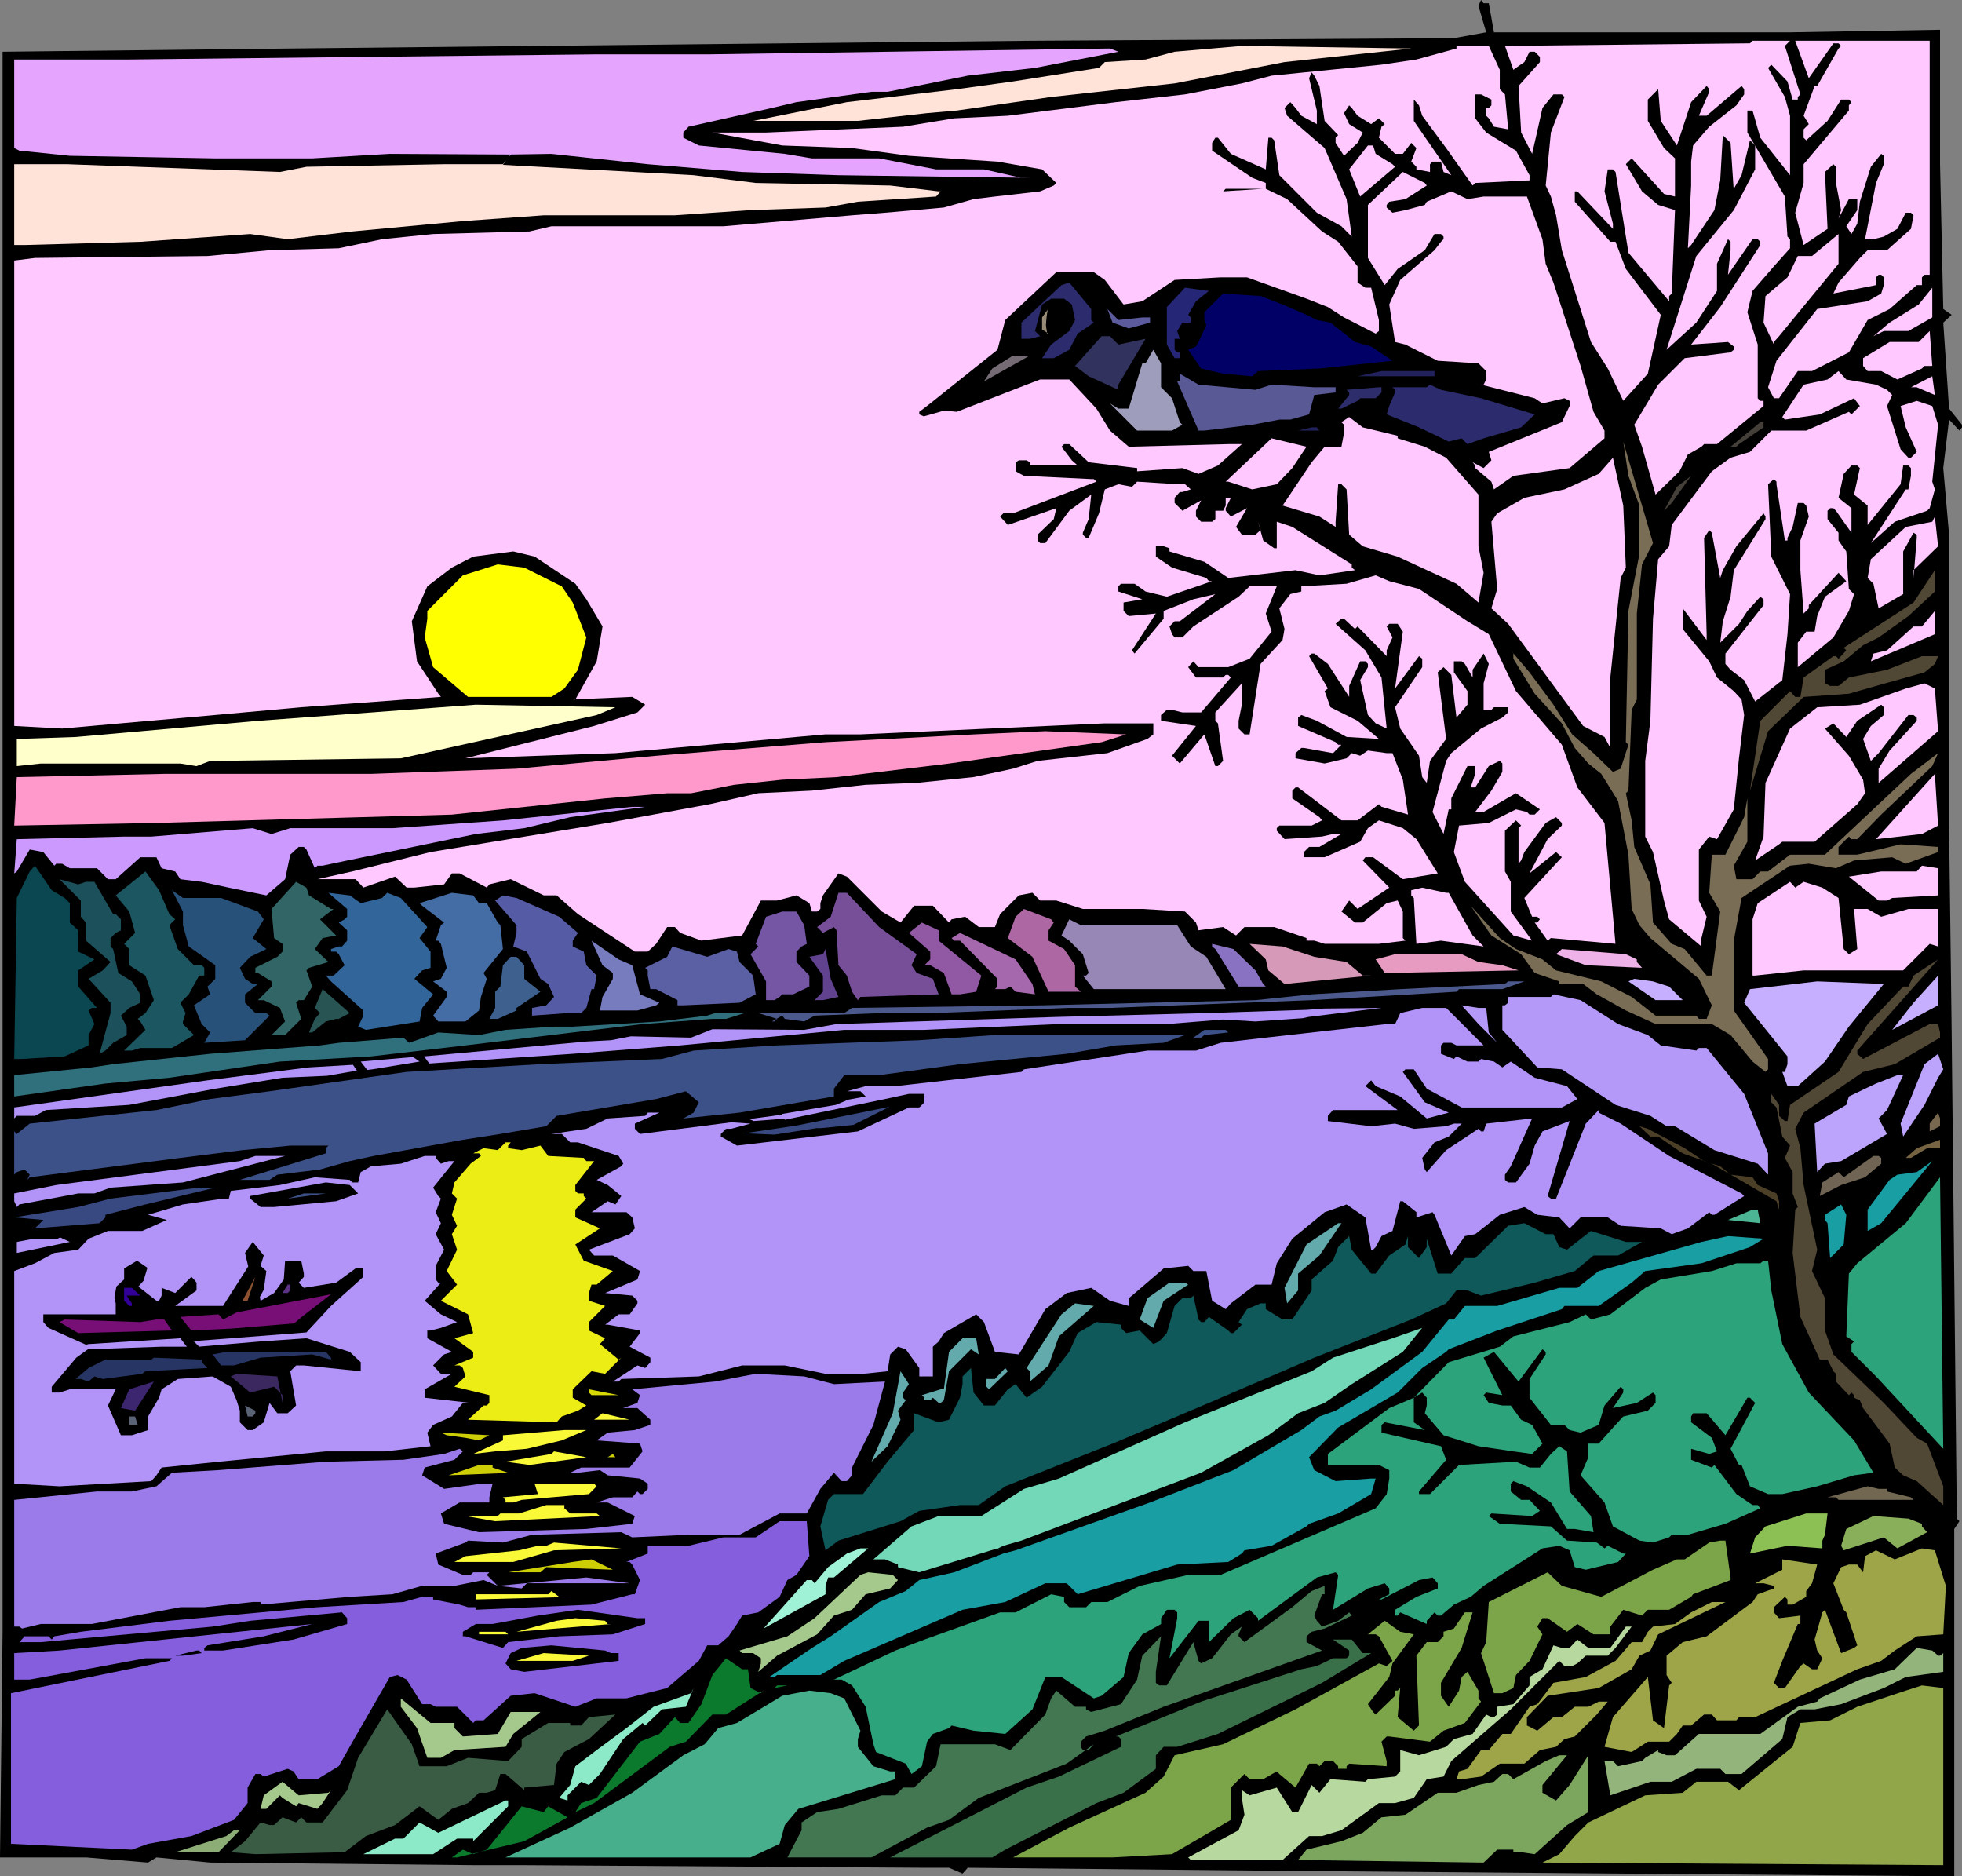 <?xml version="1.0" encoding="UTF-8" standalone="no"?>
<svg
   version="1.0"
   width="129.766mm"
   height="124.066mm"
   id="svg172"
   sodipodi:docname="River 12.wmf"
   xmlns:inkscape="http://www.inkscape.org/namespaces/inkscape"
   xmlns:sodipodi="http://sodipodi.sourceforge.net/DTD/sodipodi-0.dtd"
   xmlns="http://www.w3.org/2000/svg"
   xmlns:svg="http://www.w3.org/2000/svg">
  <rect width="100%" height="100%" fill="#808080" stroke="none"/>
  <sodipodi:namedview
     id="namedview172"
     pagecolor="#ffffff"
     bordercolor="#000000"
     borderopacity="0.25"
     inkscape:showpageshadow="2"
     inkscape:pageopacity="0.0"
     inkscape:pagecheckerboard="0"
     inkscape:deskcolor="#d1d1d1"
     inkscape:document-units="mm" />
  <defs
     id="defs1">
    <pattern
       id="WMFhbasepattern"
       patternUnits="userSpaceOnUse"
       width="6"
       height="6"
       x="0"
       y="0" />
  </defs>
  <path
     style="fill:#000000;fill-opacity:1;fill-rule:evenodd;stroke:none"
     d="m 372.164,0.808 1.293,7.271 h 74.013 L 484.961,7.433 V 41.042 l 0.808,36.194 2.101,1.454 -2.101,1.939 1.454,21.49 3.232,4.04 v 0.646 l -0.646,0.808 -2.586,-2.747 -1.454,12.119 1.454,16.643 v 72.712 l 0.646,51.706 1.293,121.51 0.646,0.646 -1.293,1.939 v 86.77 h -5.494 l -157.721,-1.293 -83.385,-0.808 -1.293,1.454 -3.394,-1.454 h -6.141 L 130.411,466.164 h -12.12 l -65.771,-0.646 -13.413,-1.293 -2.101,1.293 -15.514,-1.293 H 0 L 0.646,407.833 V 12.927 L 72.558,12.119 257.429,10.18 363.438,9.533 371.518,8.079 369.579,1.454 370.225,0 l 0.646,0.808 z"
     id="path1" />
  <path
     style="fill:#ffc9ff;fill-opacity:1;fill-rule:evenodd;stroke:none"
     d="m 446.177,11.472 3.878,12.119 -0.646,0.646 v 0.646 h -1.293 l -1.293,-4.524 -4.04,-4.201 -0.808,0.808 4.202,7.271 1.293,4.686 v 14.866 l -7.434,-9.372 -1.939,-6.786 h -1.293 v 5.494 l 9.373,15.997 0.646,10.018 0.646,0.646 v 2.262 l -4.04,4.524 -5.333,6.14 -1.293,5.332 2.586,8.079 v 13.411 l 0.646,0.646 h 0.808 v 1.293 l -11.635,9.533 h -3.232 l -0.646,0.646 -3.394,1.939 -2.101,4.201 -5.979,5.817 -3.394,-11.957 -1.939,-5.494 5.979,-10.018 6.626,-6.625 11.474,-1.454 0.808,-0.646 v -0.808 l -1.454,-1.131 -9.211,0.646 7.272,-9.372 10.019,-15.512 v -0.808 l -0.646,-0.646 h -1.293 l -6.141,8.887 0.646,-6.14 v -2.101 l -0.646,-0.646 -2.747,6.14 v 6.786 l -5.171,7.918 -7.434,6.786 7.434,-23.429 9.373,-11.472 5.333,-10.18 v -5.979 l -1.293,-1.293 -2.101,8.725 -1.939,3.393 v 0.646 l -0.808,-12.119 -1.939,-1.939 -0.646,11.311 -1.454,7.433 -5.818,8.725 -0.808,0.808 0.808,-15.673 v -5.979 l 0.485,-4.04 4.04,-4.686 6.787,-5.332 1.939,-2.747 v -1.293 l -0.646,-0.808 -8.726,7.433 h -1.939 l 2.586,-5.979 v -0.646 l -0.646,-0.808 -3.878,4.04 -3.555,10.826 -4.04,-6.14 -0.646,-7.918 -2.586,2.585 v 5.332 l 4.04,6.786 2.747,2.585 v 9.533 l -2.747,-0.646 -8.08,-8.887 -1.454,1.454 4.04,6.786 4.04,3.393 4.202,1.293 -0.808,20.844 -0.646,0.646 V 75.297 l -10.181,-12.119 -3.232,-20.198 -0.646,-0.646 h -1.293 l -0.808,5.494 2.101,8.079 v 1.293 l -8.888,-9.372 h -0.646 v 2.585 l 8.888,10.018 h 1.293 l 2.586,6.786 8.726,11.472 -3.232,14.704 -6.141,6.786 -3.878,-8.079 -4.202,-6.625 -7.272,-22.945 -1.454,-8.725 -1.293,-4.686 -1.293,-2.747 1.293,-13.25 3.394,-8.887 -0.646,-0.646 h -2.101 l -2.747,3.393 -2.586,11.472 -2.747,-5.332 -0.646,-11.634 5.333,-5.979 v -1.293 l -1.293,-1.293 h -1.293 l -1.293,2.585 -2.101,1.454 -0.646,0.485 -2.101,-5.979 61.246,-0.646 0.646,-0.646 h 9.373 z"
     id="path2" />
  <path
     style="fill:#ffc9ff;fill-opacity:1;fill-rule:evenodd;stroke:none"
     d="m 482.375,68.672 h -1.293 l -0.646,0.646 v 1.939 h -1.293 l -6.787,5.979 -5.494,2.747 -4.686,8.079 -9.211,4.686 h -3.555 l -4.686,6.786 h -1.293 l -1.454,-2.747 2.101,-6.625 10.181,-12.927 12.605,-1.939 3.394,-1.939 0.646,-2.101 v -1.939 l -0.646,-0.646 h -0.646 l -0.646,0.646 v 1.939 l -10.666,2.101 1.293,-2.747 5.333,-6.14 1.939,-1.939 h 4.848 l 5.979,-5.332 0.646,-3.393 -0.646,-0.646 h -1.293 l -2.101,4.04 -3.394,1.939 -2.586,0.646 h -2.101 l 2.747,-14.058 1.939,-4.686 v -2.101 l -0.646,-0.485 -2.586,3.232 -2.747,8.725 -0.646,5.494 -1.454,2.585 -1.293,-1.939 2.747,-4.04 v -2.747 h -2.101 l -2.586,4.847 0.646,-2.101 -1.293,-6.786 V 41.688 l -0.646,-0.646 -2.101,1.939 0.646,14.219 -5.979,4.04 -2.101,-8.079 2.101,-7.433 v -4.686 l 11.312,-13.411 v -1.293 l 0.646,-0.808 -0.646,-0.646 h -1.939 l -3.394,5.332 -5.333,4.847 -0.646,-0.646 v -2.101 l 1.293,-1.293 -1.293,-2.101 2.747,-7.433 h 0.646 l 5.333,-9.372 0.646,-0.646 -0.646,-0.646 h -1.293 l -6.141,8.725 -3.394,-9.372 h 33.613 z"
     id="path3" />
  <path
     style="fill:#ffe2d8;fill-opacity:1;fill-rule:evenodd;stroke:none"
     d="m 321.099,15.512 -27.472,5.332 -30.866,3.393 -23.594,3.393 -7.434,0.646 -17.291,1.939 h -26.179 l 23.432,-4.686 27.472,-3.232 14.059,-1.939 21.493,-3.393 1.454,-1.454 10.181,-0.646 7.272,-1.939 16.806,-1.454 42.339,0.646 z"
     id="path4" />
  <path
     style="fill:#ffc9ff;fill-opacity:1;fill-rule:evenodd;stroke:none"
     d="m 374.912,17.451 v 4.847 l 1.293,1.293 0.808,8.725 -3.555,-0.646 -1.293,-2.101 -0.646,-0.646 V 26.984 h 0.646 l 0.646,-0.646 v -1.454 l -2.586,-1.293 h -1.454 v 5.979 l 2.747,3.555 7.434,4.524 3.394,6.14 v 1.293 l -13.574,0.646 -0.646,0.646 -6.626,-9.372 -5.979,-8.079 -0.808,-2.585 -1.293,-1.454 v 5.332 l 9.373,13.573 -1.939,-0.808 -0.646,-2.585 h -2.101 l -0.646,0.646 v 1.939 l -3.394,-0.646 V 41.688 l -1.293,-1.293 1.293,-3.393 -1.293,-1.293 -2.101,2.747 h -1.939 l -4.04,-4.04 0.646,-2.747 0.808,-0.646 -1.454,-1.454 -1.939,1.454 -3.394,-2.101 -1.454,-1.939 -0.646,-0.646 -1.293,1.939 1.293,2.747 3.394,2.101 -1.293,2.585 -3.394,3.232 -2.101,-3.232 v -1.293 l 0.646,-0.646 -3.394,-3.555 -1.293,-8.725 -1.293,-2.585 -0.646,-0.808 -0.646,1.454 1.939,8.079 v 3.393 l -3.878,-2.101 -1.454,-1.939 -1.293,-1.454 -1.454,1.454 0.646,1.939 9.373,8.079 5.494,12.765 1.293,9.372 -2.586,-2.585 -6.141,-3.393 -9.373,-9.372 -1.293,-8.725 -0.646,-0.646 h -0.808 l -0.646,7.918 -8.726,-3.878 -3.232,-4.04 h -0.646 l -0.808,1.293 V 37.649 l 10.019,6.786 3.394,1.293 v 1.454 l 5.333,2.585 8.726,8.079 4.04,2.585 4.848,6.14 v 4.04 l 1.939,1.293 h 1.454 l 1.939,8.079 v 2.747 l -0.808,0.646 -7.918,-4.04 -4.04,-2.585 -5.333,-2.101 -14.867,-5.332 h -6.626 l -11.474,0.646 -8.08,5.332 -4.686,0.808 -4.686,-6.14 -2.747,-1.939 h -9.373 l -12.766,11.957 -1.939,7.433 -16.806,13.411 -1.454,1.131 -1.293,0.969 v 0.646 l 1.131,0.485 5.171,-1.454 3.07,0.323 17.453,-6.786 3.394,-1.293 h 7.272 l 6.787,7.271 3.394,5.494 4.686,4.04 24.886,-0.646 h 3.394 l -5.979,5.332 -4.848,2.101 -4.04,-1.454 -11.312,0.808 v -0.808 l -12.12,-1.454 -4.848,-4.524 h -1.293 l -0.646,0.646 2.586,3.393 1.454,1.293 h -11.958 v -0.808 l -0.808,-0.485 h -1.939 l -0.808,0.485 v 2.262 l 2.101,1.131 16.806,0.808 h 0.646 l 0.646,0.646 -20.846,7.918 h -2.424 l -0.808,0.808 1.939,2.101 12.12,-4.201 -0.646,2.747 -4.04,3.878 v 1.454 l 0.646,0.646 h 1.293 l 5.979,-8.079 5.494,-4.04 -0.646,6.14 -1.454,3.393 v 0.485 l 0.808,0.808 h 0.646 l 2.586,-6.14 1.454,-5.979 3.394,-1.293 3.394,0.646 1.293,-1.293 10.019,0.646 h 1.939 l 1.454,1.293 -2.101,0.646 h -0.646 l -1.293,1.454 v 1.293 l 1.939,1.939 4.686,-2.585 -1.293,2.585 v 1.454 l 1.293,1.293 h 2.747 l 0.808,-0.646 v -2.101 h 1.939 l 0.646,-1.293 v -1.939 h 1.293 l -1.293,2.585 v 0.646 l 1.293,1.454 4.04,-2.101 -2.747,4.686 1.454,1.939 h 3.394 l 1.293,-1.131 -0.646,-2.101 1.293,4.686 2.747,1.939 h 0.646 v -6.625 l 3.878,1.293 14.867,9.372 v 0.808 l 0.808,0.646 -8.888,1.293 -5.979,-1.293 -16.806,1.939 -5.979,-4.04 -8.726,-2.585 v -0.808 l -1.454,-0.485 h -1.939 v 2.585 l 4.04,2.747 8.565,2.585 0.646,0.808 h 0.808 l -11.312,3.878 -5.333,-1.293 -2.747,-1.939 h -3.394 l -0.646,0.646 v 1.293 l 5.979,1.939 -4.686,0.808 v 2.101 l 1.293,1.293 6.787,-0.646 -5.979,9.21 0.646,0.808 7.272,-8.725 v -1.939 l 7.434,-2.908 5.494,-1.293 -8.888,6.786 h -1.293 l -1.293,1.293 0.646,1.939 0.646,0.808 h 1.939 l 2.747,-2.747 11.312,-7.433 2.747,-2.585 h 6.787 l -2.747,6.786 1.454,4.524 -5.494,6.786 -5.333,2.101 h -7.434 l -1.293,-1.454 -1.293,1.454 1.939,2.585 h 6.787 l 0.646,-0.646 h 0.646 l 0.646,0.646 -7.434,8.725 h -4.686 l -2.586,-0.646 h -1.293 l -1.454,1.293 v 1.454 l 8.726,1.293 -5.979,7.433 1.939,1.939 6.141,-7.271 2.747,7.918 h 0.646 l 1.293,-1.293 -1.293,-9.372 -0.646,-0.646 v -2.101 l 6.626,-7.271 v 5.332 l -0.808,4.04 v 1.939 l 1.454,1.454 h 1.293 l 2.747,-17.612 5.494,-5.979 0.485,-2.747 -1.293,-5.171 2.747,-3.555 2.747,-0.646 v -1.293 l 11.312,-0.646 7.272,-2.101 3.394,1.454 7.434,1.939 12.12,8.079 5.333,3.232 6.787,14.219 11.474,13.411 3.878,10.664 6.787,8.887 2.747,30.216 -16.16,-1.454 -0.808,0.646 -3.232,-4.524 h 0.646 l 0.646,-0.808 -0.646,-0.646 h -1.293 l -1.939,-4.686 9.373,-10.18 -1.454,-1.293 -6.626,5.332 4.525,-8.564 3.555,-3.393 v -0.646 l -1.454,-1.454 -2.586,1.454 -5.333,7.271 -0.808,2.101 -0.646,0.808 v -8.887 l 0.646,-0.646 -1.293,-1.293 -2.747,2.585 v 10.18 l 1.454,2.585 v 7.433 l 5.333,7.271 -4.686,-1.293 -12.12,-13.411 -2.747,-7.433 1.293,-6.625 7.434,-0.646 6.787,-3.393 2.747,0.646 0.646,0.646 h 1.293 l 1.293,-1.293 -5.979,-4.04 -8.08,4.686 h -2.101 l 4.04,-5.332 2.747,-4.686 v -2.101 l -0.646,-0.646 -2.747,1.293 -3.394,5.332 h -1.131 l 1.131,-3.393 v -1.939 h -1.939 l -4.04,8.079 v 2.747 h -0.646 l -1.293,6.14 -2.747,-5.494 3.394,-12.765 1.293,-1.939 7.434,-6.14 5.333,-2.747 1.454,-1.293 v -1.293 h -3.555 l -0.646,0.646 h -1.939 v -6.625 l 1.293,-4.847 -1.293,-2.585 -2.747,4.04 v 1.939 l -1.939,-3.393 -0.808,-0.646 h -1.939 v 2.747 l 3.394,4.686 v 3.393 l -2.747,3.232 -1.293,-10.664 -1.939,-1.939 -1.454,1.293 2.101,16.643 -4.04,5.494 -0.808,5.494 -1.131,-1.454 -0.808,-5.332 -4.686,-6.786 -1.293,-5.332 6.787,-10.018 v -2.101 l -0.808,-0.646 -5.979,8.079 1.939,-14.219 -1.293,-1.939 h -2.101 l -0.646,0.646 1.454,2.747 -1.454,3.232 v 1.454 l -7.272,-7.433 -0.646,0.646 -2.747,-2.585 h -0.646 l -1.454,1.293 7.434,6.625 4.04,6.786 1.293,12.765 -2.747,-1.293 -1.939,-2.101 -1.939,-8.725 1.939,-3.232 v -0.808 l -0.646,-0.646 h -1.293 l -2.747,6.14 v 2.747 l -5.333,-8.241 -3.394,-2.585 h -0.646 l -0.646,0.646 4.686,8.079 -0.808,0.646 1.454,4.04 6.787,3.393 5.333,4.524 -8.08,-0.485 -7.434,-4.04 -3.878,-1.454 -0.808,0.646 v 2.101 l 9.373,4.04 0.646,0.646 h 0.808 l -2.101,2.101 -7.272,-1.293 h -0.646 l -1.454,1.293 v 1.293 l 7.272,1.293 5.494,-1.293 1.293,-1.293 2.101,0.646 1.939,-1.293 4.686,0.646 h 1.454 l 2.586,6.625 1.293,8.725 -6.626,-1.939 -0.646,-0.646 -5.333,4.04 h -4.04 l -10.827,-8.241 h -0.646 l -0.808,0.808 v 1.939 l 6.787,4.686 0.646,0.808 -2.586,1.293 h -8.08 l -0.646,0.646 v 0.646 l 1.939,2.101 9.373,-0.646 2.747,-0.646 h 2.101 l -5.494,3.232 h -2.586 l -1.293,1.293 v 1.293 h 5.171 l 8.888,-3.878 1.939,-3.393 2.747,-1.939 5.979,1.939 3.394,2.747 5.333,8.564 -8.726,1.454 -7.434,-5.494 h -1.939 l -0.646,0.808 6.626,6.786 -7.918,5.332 -2.101,-2.101 -1.939,2.747 3.394,2.747 h 1.939 l 5.979,-4.847 2.747,-0.646 1.293,2.747 v 6.625 l 0.646,0.646 -6.626,0.808 h -13.574 l -2.586,-0.808 h -1.939 v -0.646 l -8.08,-2.747 h -7.434 l -2.101,2.101 -3.232,-2.101 -6.141,0.808 -0.646,-1.939 -2.747,-2.747 -10.666,-0.646 h -14.867 l -6.626,-2.101 h -4.04 l -1.939,-1.939 -3.394,0.646 -4.686,4.686 -1.293,3.232 h -4.04 l -3.394,-2.585 -3.394,0.646 -0.646,0.808 -4.04,-4.201 h -4.686 l -3.394,4.201 -4.686,-2.747 -8.726,-8.725 -2.101,-0.808 -3.878,5.494 -0.646,1.939 v 1.454 l -0.808,0.646 h -1.293 l -0.646,-2.101 -3.232,-1.939 -4.848,1.293 h -4.04 l -4.686,8.725 -10.181,1.293 -5.333,-1.939 -1.293,-1.454 h -1.939 l -2.747,4.201 -2.101,1.939 h -3.232 l -14.221,-9.372 -5.333,-4.686 h -3.232 l -8.242,-4.04 -5.333,1.293 -0.646,0.808 -6.787,-3.555 h -1.939 l -1.939,2.747 -7.434,0.808 h -1.939 l -2.909,-2.747 -7.918,2.747 -1.939,-2.101 h -9.534 l 8.726,-1.939 19.554,-4.847 44.278,-7.271 25.533,-4.686 12.12,-2.747 13.413,-0.646 13.413,-1.454 12.766,-0.485 14.221,-1.454 9.858,-2.101 6.141,-1.939 17.453,-1.939 10.019,-3.555 1.454,-1.131 v -2.747 h -12.12 l -61.085,2.747 h -8.726 l -52.52,4.686 -37.491,1.293 32.158,-8.079 10.827,-3.393 1.939,-1.939 -3.232,-1.939 -14.867,0.646 h 0.646 l 5.333,-9.533 1.454,-8.725 -4.04,-6.786 -2.747,-3.878 -10.181,-6.786 -5.333,-1.293 -10.019,1.293 -5.333,2.747 -6.141,4.686 -3.878,8.725 1.293,10.018 5.333,8.079 0.646,0.808 -34.906,2.585 -21.493,1.939 -38.299,3.393 -11.958,-0.646 V 65.118 l 5.171,-0.646 43.147,-0.485 15.514,-1.454 17.291,-0.485 10.827,-2.262 12.766,-1.293 24.078,-0.646 5.494,-1.293 h 42.986 l 32.158,-2.747 8.242,-0.646 14.706,-1.293 7.434,-2.101 5.333,-0.646 11.312,-1.293 3.394,-1.454 0.646,-0.646 -3.555,-3.393 -11.15,-1.939 -22.139,-1.454 -14.221,-1.939 -17.453,-0.646 -17.453,-3.232 h 13.413 l 34.259,-1.454 12.766,-2.101 13.413,-0.646 26.987,-3.393 17.291,-1.939 14.221,-2.747 7.434,-1.939 27.472,-2.747 8.726,-1.293 10.019,-2.747 V 11.472 h 8.08 z"
     id="path5" />
  <path
     style="fill:#ffe2d8;fill-opacity:1;fill-rule:evenodd;stroke:none"
     d="m 126.533,40.072 -0.808,1.131 47.672,2.585 15.514,1.939 33.613,0.646 12.12,1.454 h 0.485 l -1.131,1.293 -19.554,1.293 -8.08,1.454 -18.746,0.646 -18.907,1.293 H 135.905 L 115.705,55.261 88.072,57.846 71.912,59.785 62.539,58.493 35.067,60.432 6.141,61.24 H 3.555 V 41.042 h 13.251 l 53.166,1.939 6.626,-1.293 34.421,-0.646 h 14.706 z"
     id="path6" />
  <path
     style="fill:#e5a5ff;fill-opacity:1;fill-rule:evenodd;stroke:none"
     d="m 279.568,12.927 -20.846,4.04 -16.806,1.939 -20.038,4.04 h -4.04 l -18.746,2.585 -6.141,1.454 -20.846,4.686 -1.293,1.454 v 1.293 l 3.878,1.939 21.493,2.101 6.787,1.131 h 16.806 l 14.221,2.747 h 11.958 l 9.373,2.101 h 2.101 l -47.834,-0.646 -24.078,-0.808 -23.594,-1.939 -24.078,-2.585 -10.181,0.162 -0.485,0.646 0.323,-0.646 L 97.445,38.457 78.053,39.588 H 53.813 L 17.453,38.941 4.848,37.649 3.555,37.002 V 14.866 H 32.32 L 149.157,13.573 h 28.28 l 100.03,-1.454 z"
     id="path7" />
  <path
     style="fill:#ffc9ff;fill-opacity:1;fill-rule:evenodd;stroke:none"
     d="m 343.884,38.457 4.202,2.585 0.646,0.646 -8.726,7.433 -2.747,-6.786 4.686,-5.979 h 1.293 z"
     id="path8" />
  <path
     style="fill:#ffc9ff;fill-opacity:1;fill-rule:evenodd;stroke:none"
     d="m 356.651,46.374 -5.333,3.393 -4.04,0.646 -0.646,0.808 v 0.646 l 1.454,1.293 3.232,-0.646 4.848,-1.293 0.485,-0.808 6.141,-2.585 4.04,1.939 4.04,-0.646 h 10.827 l 3.878,10.664 0.808,6.14 1.939,4.686 6.787,20.844 3.232,11.472 2.747,4.686 v 1.939 l -8.726,7.433 -14.059,1.939 -4.848,3.393 -0.646,-1.939 -4.04,-3.393 v -0.646 l -0.646,-0.808 2.747,1.454 1.939,-1.939 -0.646,-2.101 18.261,-7.433 1.939,-4.04 v -1.293 l -1.293,-0.646 -5.494,1.293 -1.939,-1.293 -13.413,-3.393 h 0.646 l 0.646,-1.293 v -2.101 l -1.939,-1.939 -10.181,-0.646 -8.08,-4.04 -2.586,-0.646 -1.454,-9.372 2.747,-6.14 8.565,-7.433 1.616,-2.101 0.646,-0.646 v -0.646 l -0.646,-0.646 h -1.616 l -2.424,4.04 -6.787,4.686 -3.232,4.04 -4.202,-6.786 V 51.221 l 8.726,-8.241 5.494,2.747 z"
     id="path9" />
  <path
     style="fill:#000000;fill-opacity:1;fill-rule:evenodd;stroke:none"
     d="m 305.747,47.828 0.646,-0.646 h 9.373 z"
     id="path10" />
  <path
     style="fill:#ffc9ff;fill-opacity:1;fill-rule:evenodd;stroke:none"
     d="m 444.723,84.023 -1.293,1.454 v 0.646 l -2.586,-5.494 0.485,-6.625 5.494,-4.686 2.586,-5.332 h 3.555 l 6.626,-5.494 v 7.433 z"
     id="path11" />
  <path
     style="fill:#2b2b6d;fill-opacity:1;fill-rule:evenodd;stroke:none"
     d="m 272.78,79.983 0.646,0.646 -4.04,2.747 -2.101,4.04 -3.878,2.101 h -2.909 l 2.262,-3.393 4.525,-3.393 1.454,-2.747 -0.808,-3.878 -1.939,-1.454 h -3.232 l -2.262,1.454 -1.778,6.625 1.293,1.293 -2.586,0.646 h -2.101 v -4.04 l 10.019,-9.372 1.939,-0.646 5.494,6.625 z"
     id="path12" />
  <path
     style="fill:#262677;fill-opacity:1;fill-rule:evenodd;stroke:none"
     d="m 298.96,75.297 -1.939,3.393 0.646,0.646 v 1.293 h -2.101 l -1.293,2.101 0.646,1.939 h -1.293 v 2.747 l 0.646,0.646 h 0.646 v 1.454 h -1.293 l -1.939,-3.393 v -9.372 l 4.525,-4.847 5.979,0.808 z"
     id="path13" />
  <path
     style="fill:#ffc9ff;fill-opacity:1;fill-rule:evenodd;stroke:none"
     d="m 477.043,82.73 h -6.141 l -2.586,1.293 4.04,-3.393 7.272,-4.524 3.394,-4.201 v 7.433 z"
     id="path14" />
  <path
     style="fill:#000066;fill-opacity:1;fill-rule:evenodd;stroke:none"
     d="m 320.614,76.105 5.979,2.585 2.586,1.293 3.394,0.646 6.141,4.847 4.04,1.131 5.333,3.555 -18.261,1.939 -15.352,0.646 -1.454,1.293 -7.272,-0.646 -5.494,-1.293 -3.232,-4.686 1.939,-0.808 0.646,-1.131 1.939,-4.201 -0.485,-1.293 v -1.939 l 4.686,-4.686 9.373,0.646 z"
     id="path15" />
  <path
     style="fill:#5b5b9e;fill-opacity:1;fill-rule:evenodd;stroke:none"
     d="m 285.547,79.337 h 1.939 v 1.293 l -5.333,1.454 -4.04,-1.454 -1.293,-3.393 2.747,2.747 z"
     id="path16" />
  <path
     style="fill:#ffc9ff;fill-opacity:1;fill-rule:evenodd;stroke:none"
     d="m 481.083,91.455 -0.646,0.646 -6.141,2.747 -4.04,-2.101 h -3.394 l -1.131,-1.293 v -1.939 l 6.626,-4.04 h 7.272 l 2.747,-2.747 0.646,8.725 z"
     id="path17" />
  <path
     style="fill:#32325e;fill-opacity:1;fill-rule:evenodd;stroke:none"
     d="m 279.568,86.123 6.787,-1.454 -6.787,11.472 v 1.293 l -7.434,-3.393 -3.394,-2.585 6.626,-7.433 h 2.101 z"
     id="path18" />
  <path
     style="fill:#9e9ebc;fill-opacity:1;fill-rule:evenodd;stroke:none"
     d="m 290.233,96.788 2.747,2.747 1.939,5.979 0.646,0.646 -2.586,1.454 h -8.726 l -6.787,-6.786 2.101,1.293 h 2.586 l 3.394,-11.311 h 0.808 l 1.939,-3.393 1.939,3.393 z"
     id="path19" />
  <path
     style="fill:#756b75;fill-opacity:1;fill-rule:evenodd;stroke:none"
     d="m 245.955,95.333 2.101,-3.232 5.171,-3.232 h 4.202 z"
     id="path20" />
  <path
     style="fill:#21215b;fill-opacity:1;fill-rule:evenodd;stroke:none"
     d="m 358.59,94.041 h -19.23 l 5.979,-1.293 h 13.251 z"
     id="path21" />
  <path
     style="fill:#ffc9ff;fill-opacity:1;fill-rule:evenodd;stroke:none"
     d="m 468.963,96.141 2.747,1.293 1.293,1.293 -1.293,2.747 3.394,10.826 1.939,2.101 h 0.646 l 1.454,-1.454 -2.747,-6.14 -1.293,-5.332 4.04,-1.293 3.878,1.293 1.454,4.686 -1.454,14.219 0.646,1.939 -1.293,4.686 -0.646,0.646 -8.08,2.747 -5.979,5.332 8.726,-13.411 h 0.646 l 0.646,-3.393 v -1.939 l -0.646,-0.646 h -1.293 l -0.646,4.686 -8.242,10.18 v -4.847 l -3.394,-2.747 1.454,-6.625 -0.646,-0.646 h -1.454 l -1.939,2.101 -1.293,5.979 3.232,2.585 v 6.14 l -3.878,-5.494 -0.646,-0.646 h -0.808 l -0.646,0.646 v 2.101 l 2.747,3.393 v 1.939 l 1.939,2.747 0.646,9.372 1.293,1.293 -1.293,4.201 -3.878,6.625 -8.888,7.433 v -6.14 l 2.101,-2.747 h 2.101 l 0.646,-3.878 1.939,-4.847 5.333,-3.878 -1.939,-2.101 -7.434,8.079 v 0.808 l -1.293,1.293 -0.808,-10.826 v -7.433 l 2.101,-5.979 -0.646,-2.747 -0.646,-0.646 h -1.454 l -1.293,5.979 -1.293,2.747 v 0.646 h -0.646 l -2.101,-14.058 v -0.646 l -0.646,-0.646 -1.454,1.293 0.808,18.097 4.686,9.372 -0.646,10.018 -1.293,11.472 -6.787,5.332 -2.747,-5.332 -3.394,-2.585 -1.293,-1.454 v -2.585 l 9.534,-12.119 v -1.454 l -0.808,-0.646 -3.232,3.555 -2.101,3.232 -4.686,4.686 0.646,-5.332 1.939,-6.14 0.808,-6.625 7.918,-12.765 V 129.104 l -0.485,-0.808 -6.787,8.241 -3.394,5.979 -0.646,1.939 -2.101,-11.311 -0.646,-0.646 -1.293,1.939 0.646,24.076 v 1.454 l -5.979,-7.918 v 5.171 l 6.626,8.079 1.939,4.04 4.202,3.393 1.939,2.101 0.646,3.878 -1.293,10.826 -1.293,12.765 -4.202,7.433 -1.939,-0.646 -2.586,3.232 v 12.765 l 1.939,4.04 -1.293,5.332 v 2.101 l -8.08,-6.786 -1.293,-4.686 -2.747,-12.119 -1.939,-3.878 v -18.905 l 1.293,-10.018 0.646,-25.53 1.293,-14.866 2.747,-3.232 0.646,-5.332 10.019,-13.411 4.686,-3.393 4.848,-1.454 5.333,-5.332 h 8.726 l 10.666,-4.686 0.646,0.646 2.101,-2.101 -1.454,-1.939 -8.565,4.04 -8.726,1.293 -0.646,-0.646 5.333,-8.079 5.979,-1.293 2.747,-2.101 1.939,2.101 z"
     id="path22" />
  <path
     style="fill:#595996;fill-opacity:1;fill-rule:evenodd;stroke:none"
     d="m 313.827,97.434 4.04,-1.293 10.666,0.646 h 5.333 v 1.293 l -5.333,0.646 -1.293,4.847 -4.686,1.293 h -2.747 l -6.787,1.293 -11.958,1.454 h -1.454 l -5.333,-12.28 h 0.646 v -1.939 l 4.686,2.747 z"
     id="path23" />
  <path
     style="fill:#ffc9ff;fill-opacity:1;fill-rule:evenodd;stroke:none"
     d="m 479.143,96.788 h -1.454 l 5.333,-2.747 0.646,4.686 z"
     id="path24" />
  <path
     style="fill:#2b2b6d;fill-opacity:1;fill-rule:evenodd;stroke:none"
     d="m 370.225,99.534 13.413,4.04 -3.394,3.232 -9.373,2.747 -4.04,1.454 -1.454,-1.454 -3.232,0.808 -7.434,-3.555 -8.08,-3.232 0.646,-2.101 1.454,-3.393 v -0.646 l -0.646,-0.646 h 8.565 l 0.808,-0.646 2.747,1.293 z"
     id="path25" />
  <path
     style="fill:#2d2d6b;fill-opacity:1;fill-rule:evenodd;stroke:none"
     d="m 345.339,98.08 -1.454,1.454 h -3.878 l -0.646,0.646 -4.04,1.939 h -0.808 l 2.747,-3.393 v -0.646 l -0.646,-0.646 8.08,-0.646 h 0.646 z"
     id="path26" />
  <path
     style="fill:#ffffff;fill-opacity:1;fill-rule:evenodd;stroke:none"
     d="m 401.899,101.473 1.293,2.747 z"
     id="path27" />
  <path
     style="fill:#ffc9ff;fill-opacity:1;fill-rule:evenodd;stroke:none"
     d="m 349.379,108.906 v 0.646 l 6.787,2.101 5.333,2.747 8.08,9.21 v 12.927 l 1.293,6.625 -1.293,7.433 -5.494,-4.686 -14.706,-6.786 -8.726,-2.585 -3.394,-2.908 -0.646,-11.311 -1.293,-1.293 h -0.808 l -0.646,9.372 v 1.293 l -4.04,-2.585 -9.211,-2.747 7.272,-10.826 3.232,-3.878 h 4.202 l 0.646,-3.393 v -2.101 l -0.646,-0.646 1.939,-1.293 3.394,2.585 z"
     id="path28" />
  <path
     style="fill:#443f38;fill-opacity:1;fill-rule:evenodd;stroke:none"
     d="m 440.844,106.806 -6.141,4.201 -0.646,0.646 h -1.454 l 7.434,-6.14 h 0.808 z"
     id="path29" />
  <path
     style="fill:#21215b;fill-opacity:1;fill-rule:evenodd;stroke:none"
     d="m 329.825,107.614 h -5.333 l 3.394,-0.808 h 1.293 z"
     id="path30" />
  <path
     style="fill:#ffc9ff;fill-opacity:1;fill-rule:evenodd;stroke:none"
     d="m 323.038,116.985 -3.878,4.04 -6.141,1.293 -5.979,-1.939 h -0.646 l 11.474,-10.826 8.726,2.101 z"
     id="path31" />
  <path
     style="fill:#7a6d56;fill-opacity:1;fill-rule:evenodd;stroke:none"
     d="m 410.464,141.061 -1.293,12.28 v 21.49 l -1.293,2.585 -0.808,20.198 -0.646,0.646 1.454,6.786 0.646,6.625 4.04,9.372 0.646,9.533 4.686,5.332 3.232,1.293 5.494,6.625 h 1.293 l 2.101,-15.997 -2.747,-4.686 0.646,-9.533 h 3.394 l 4.686,-9.372 0.808,-4.686 v 10.826 l -3.394,5.979 0.646,3.393 h 4.04 l 1.939,-1.939 h 1.939 l 5.494,-4.201 h 8.726 l 21.493,-20.198 6.787,-5.171 -1.454,3.232 -12.766,12.119 -5.979,6.14 h -1.454 l -0.646,-0.646 -2.586,2.585 v 1.939 h 4.686 l 10.827,-2.585 9.373,0.646 v 1.293 l -8.08,2.908 -3.394,-1.616 -9.534,0.808 -4.525,1.939 -6.787,-1.131 -4.686,0.485 -12.12,8.079 -1.939,10.664 v 17.451 l 8.565,12.119 v 2.585 l -0.646,0.646 -3.232,-2.585 -5.494,-6.625 -4.686,-2.747 h -14.059 l -7.434,-3.393 -7.272,-4.04 -3.394,-2.585 h -5.979 v -0.646 l -6.141,-2.101 -3.394,-4.686 -7.434,-4.686 -5.171,-7.433 7.272,8.079 4.04,2.747 6.626,2.585 3.394,2.747 11.312,2.747 7.595,3.878 5.979,4.686 h 10.181 l 0.646,0.808 h 1.939 l 1.293,-3.393 -3.232,-6.625 -12.12,-10.18 -2.747,-3.232 -1.939,-4.04 -0.808,-13.573 -2.586,-13.411 -4.202,-6.786 -3.232,-2.585 -3.394,-3.878 -3.232,-6.14 -6.787,-7.433 -5.333,-8.725 v -1.293 l -0.646,-0.808 4.686,5.494 5.979,8.079 4.686,7.433 5.333,4.686 4.848,4.686 1.939,-0.808 1.939,-5.979 -0.646,-0.646 0.646,-32.801 2.747,-14.219 V 126.357 l -2.747,-7.433 -1.293,-8.564 7.434,25.368 z"
     id="path32" />
  <path
     style="fill:#ffc9ff;fill-opacity:1;fill-rule:evenodd;stroke:none"
     d="m 406.424,141.869 -1.293,2.585 -0.646,6.14 -1.939,18.744 v 17.612 l -1.454,-2.747 -5.333,-2.747 -18.746,-25.53 -4.202,-3.878 1.454,-4.847 -1.454,-16.805 1.454,-2.101 6.787,-3.878 10.019,-2.101 8.565,-3.878 3.555,-4.04 2.586,11.957 z"
     id="path33" />
  <path
     style="fill:#443f38;fill-opacity:1;fill-rule:evenodd;stroke:none"
     d="m 415.958,127.65 3.232,-5.979 3.555,-2.747 -4.848,6.786 z"
     id="path34" />
  <path
     style="fill:#ffc9ff;fill-opacity:1;fill-rule:evenodd;stroke:none"
     d="m 478.335,142.515 v 1.939 l 0.808,-10.018 v -0.808 l -0.808,-0.485 -2.586,4.686 v 10.664 l -6.141,3.555 -1.293,-6.14 -1.454,-1.454 0.808,-4.686 8.726,-8.079 6.626,-1.293 0.646,-1.293 0.808,7.433 z"
     id="path35" />
  <path
     style="fill:#ffff00;fill-opacity:1;fill-rule:evenodd;stroke:none"
     d="m 140.43,146.555 2.747,4.04 3.394,8.725 -2.101,8.079 -3.394,4.686 -3.232,2.101 h -20.846 l -8.726,-7.433 -2.101,-7.433 0.646,-4.686 v -1.939 l 8.888,-8.887 8.726,-2.747 6.626,0.808 z"
     id="path36" />
  <path
     style="fill:#514735;fill-opacity:1;fill-rule:evenodd;stroke:none"
     d="m 477.043,153.988 -7.434,5.332 -3.878,1.939 -4.848,4.04 -4.686,2.101 v 3.393 l 1.293,0.646 h 2.101 l 2.586,-2.101 9.534,-1.939 8.726,-3.393 h 4.04 l -0.808,1.939 -2.586,2.101 -12.12,3.393 -6.787,1.939 -11.312,0.808 -8.888,8.564 -4.525,14.866 2.586,-17.451 7.434,-7.433 1.293,1.454 h 1.293 l 0.808,-4.847 7.434,-5.332 h 0.646 l 0.646,0.646 1.939,-2.101 -0.646,-0.646 14.221,-9.21 3.232,-2.101 4.04,-6.14 1.293,-1.939 v 5.332 z"
     id="path37" />
  <path
     style="fill:#ffc9ff;fill-opacity:1;fill-rule:evenodd;stroke:none"
     d="m 467.67,165.298 0.646,-1.939 3.394,-0.808 6.626,-5.979 h 2.101 l 3.232,-3.878 v 5.817 z"
     id="path38" />
  <path
     style="fill:#ffc9ff;fill-opacity:1;fill-rule:evenodd;stroke:none"
     d="m 484.476,182.749 -14.867,12.927 v -3.555 l 2.747,-4.524 6.787,-7.433 v -0.808 l -0.808,-0.646 h -1.293 l -7.434,9.533 -1.939,1.939 -1.939,-5.494 1.939,-3.232 3.232,-2.747 v -1.939 l -0.646,-0.646 -5.979,4.04 -2.747,4.04 -3.232,-3.393 -2.101,1.293 5.979,6.786 3.555,5.979 0.485,3.393 -1.939,2.747 -10.666,9.372 h -8.08 l -0.808,0.646 -5.979,4.04 2.101,-5.979 0.485,-13.411 6.141,-13.573 6.787,-5.332 10.666,-0.646 11.474,-4.04 4.686,-1.293 2.586,1.293 z"
     id="path39" />
  <path
     style="fill:#ffffcc;fill-opacity:1;fill-rule:evenodd;stroke:none"
     d="m 149.157,178.71 -48.965,10.826 -47.672,0.646 -3.394,1.293 -4.04,-0.646 H 10.181 l -5.979,0.646 v -6.786 l 14.706,-0.485 45.571,-4.04 54.459,-4.04 34.906,0.646 z"
     id="path40" />
  <path
     style="fill:#ff99cc;fill-opacity:1;fill-rule:evenodd;stroke:none"
     d="m 275.366,185.496 -38.138,5.332 -28.118,3.393 -13.574,0.646 -12.12,1.293 -10.666,2.101 h -5.979 l -15.514,1.293 -38.299,4.04 -22.786,0.646 -51.712,1.454 -34.906,0.646 0.646,-12.119 36.845,-0.808 h 51.712 l 36.36,-1.293 34.906,-3.232 42.339,-3.393 37.006,-1.939 17.938,-0.808 20.2,0.808 z"
     id="path41" />
  <path
     style="fill:#ffc9ff;fill-opacity:1;fill-rule:evenodd;stroke:none"
     d="m 480.436,208.441 -11.474,1.293 14.706,-16.32 0.808,12.927 z"
     id="path42" />
  <path
     style="fill:#cc99ff;fill-opacity:1;fill-rule:evenodd;stroke:none"
     d="m 142.531,204.24 -11.474,2.747 -12.12,1.454 -32.158,6.625 -6.141,1.293 H 79.346 l -0.646,0.646 -2.101,-4.686 -0.646,-0.646 h -1.293 l -2.101,1.939 -1.293,6.14 -4.686,4.04 -9.373,-1.939 -6.787,-1.454 -5.333,-0.646 -1.293,-1.939 -3.394,-0.808 -1.293,-2.747 H 35.067 l -6.141,5.494 h -1.939 l -2.747,-2.747 H 17.453 l -1.939,-1.131 h -1.454 l -0.485,0.485 -2.747,-3.393 -3.394,-0.646 -3.232,5.494 -0.646,0.485 0.646,-8.564 26.826,-0.646 h 6.787 l 25.371,-2.101 4.686,1.454 4.686,-1.454 h 25.533 l 27.634,-1.939 32.32,-3.393 h 3.232 z"
     id="path43" />
  <path
     style="fill:#0a4751;fill-opacity:1;fill-rule:evenodd;stroke:none"
     d="m 16.16,224.437 1.293,1.293 v 4.847 l 2.101,1.939 v 5.332 l 4.04,1.939 -4.04,2.747 v 4.04 l 4.686,5.332 h -1.293 l -0.808,0.646 1.454,3.393 -1.454,2.747 v 2.585 l -5.979,2.747 -10.666,0.646 H 3.555 l 0.646,-40.234 3.232,-6.625 1.293,-1.454 4.202,6.14 z"
     id="path44" />
  <path
     style="fill:#ffc9ff;fill-opacity:1;fill-rule:evenodd;stroke:none"
     d="m 484.476,223.791 -11.474,0.646 -1.293,0.646 h -2.101 l -7.434,-5.979 8.08,-1.293 h 8.888 l 1.293,-1.454 4.04,0.646 z"
     id="path45" />
  <path
     style="fill:#1c5660;fill-opacity:1;fill-rule:evenodd;stroke:none"
     d="m 42.339,228.477 1.454,1.293 -1.454,1.454 2.101,5.979 4.04,4.04 h 1.939 l 0.646,0.646 v 1.939 h -1.293 l -2.586,4.686 -2.101,2.101 1.293,2.585 -0.646,2.101 v 0.646 l 2.747,2.747 -5.494,3.232 H 35.067 l -2.101,0.646 h -1.939 l 5.333,-5.171 -1.293,-2.101 -0.646,-0.646 1.939,-1.454 2.101,-3.232 -2.101,-6.14 -4.04,-2.585 v -4.04 l -1.293,-1.293 2.747,-2.747 -1.454,-5.332 -3.394,-4.04 7.434,-5.979 3.394,4.686 z"
     id="path46" />
  <path
     style="fill:#1c515b;fill-opacity:1;fill-rule:evenodd;stroke:none"
     d="m 21.493,220.398 h 2.101 l 4.686,8.079 h 0.646 l 1.293,1.293 v 2.747 l -1.293,0.646 -1.293,1.293 v 2.101 l 0.646,0.646 1.293,5.979 3.394,2.101 2.101,3.232 v 2.101 l -2.747,1.293 -2.101,1.939 1.454,2.747 v 2.101 l -3.394,1.939 -1.939,1.939 -1.454,0.808 2.747,-10.18 v -2.585 l -5.494,-5.979 3.555,-2.101 1.939,-2.101 -6.141,-5.332 v -4.524 l -1.293,-1.454 v -4.04 l -5.333,-5.332 4.686,1.293 z"
     id="path47" />
  <path
     style="fill:#326666;fill-opacity:1;fill-rule:evenodd;stroke:none"
     d="m 77.245,223.791 5.494,3.393 h 0.646 l -3.394,2.585 4.04,4.04 -3.394,0.646 -1.939,2.747 3.394,3.232 -4.848,1.454 -0.646,0.646 1.454,4.04 -2.101,3.393 h -1.293 l -0.646,0.646 1.293,4.04 -4.04,4.04 h -3.394 l 3.394,-3.393 -1.293,-3.393 -4.04,-1.939 h -1.454 l 3.394,-3.393 v -1.293 l -3.394,-2.101 h -0.646 v -1.293 l 5.494,-2.747 1.293,-1.293 v -1.939 l -2.101,-1.454 -0.646,-7.271 6.141,-6.786 2.586,1.454 z"
     id="path48" />
  <path
     style="fill:#ffc9ff;fill-opacity:1;fill-rule:evenodd;stroke:none"
     d="m 450.863,220.398 4.686,1.454 4.04,2.585 1.293,12.765 1.293,1.293 2.101,-1.293 -0.808,-10.018 h 3.394 l 3.394,1.939 6.787,-1.939 h 7.434 v 9.372 l -2.101,-0.646 -6.626,6.625 h -24.886 l -12.12,1.293 h -0.646 v -14.058 l 1.293,-4.04 8.08,-5.332 1.293,1.454 z"
     id="path49" />
  <path
     style="fill:#ffc9ff;fill-opacity:1;fill-rule:evenodd;stroke:none"
     d="m 362.145,223.145 5.979,10.664 2.747,2.747 -10.666,-1.454 -6.141,0.808 -0.646,-11.472 -0.646,-0.646 v -1.293 l 2.747,-0.646 5.979,1.293 z"
     id="path50" />
  <path
     style="fill:#28517a;fill-opacity:1;fill-rule:evenodd;stroke:none"
     d="m 55.267,224.437 9.211,3.393 1.454,1.939 -2.747,4.686 3.394,2.747 -4.04,1.939 -2.586,2.747 1.293,2.747 1.939,1.293 h 1.293 l -3.232,2.585 v 2.101 l 2.586,2.585 h 2.747 l 0.808,0.646 -6.141,6.14 -10.181,0.646 1.454,-2.585 -2.101,-2.101 -1.939,-4.686 4.04,-2.747 -0.646,-1.939 1.939,-1.939 v -3.393 l -6.626,-4.686 -1.454,-5.332 v -3.393 l -2.747,-5.332 2.747,1.939 z"
     id="path51" />
  <path
     style="fill:#326599;fill-opacity:1;fill-rule:evenodd;stroke:none"
     d="m 90.173,225.73 5.333,-1.293 1.293,-1.293 3.394,1.293 6.626,7.271 -1.939,2.747 2.747,3.393 v 4.04 l -2.101,0.646 -1.939,2.101 4.686,3.878 -2.747,3.393 -0.646,3.393 -13.413,2.101 -1.939,-0.808 1.293,-2.747 v -1.293 l -8.08,-7.271 -1.293,-1.454 h 1.939 l 2.747,-2.585 -1.454,-2.747 -0.646,-0.646 h -1.293 v -0.646 l 1.939,-0.646 h 0.808 l 1.293,-1.454 v -2.585 l -2.101,-1.939 1.454,-0.808 0.646,-0.646 v -1.939 l -4.686,-4.04 5.333,0.646 z"
     id="path52" />
  <path
     style="fill:#446da5;fill-opacity:1;fill-rule:evenodd;stroke:none"
     d="m 119.745,225.73 h 1.939 l 2.747,4.847 0.646,0.646 0.646,5.979 -4.848,5.979 0.808,1.454 -1.454,4.524 -0.485,3.393 -3.394,2.747 h -6.787 l -1.293,-1.454 3.394,-4.686 v -1.293 l -3.394,-2.585 1.939,-0.646 1.454,-2.747 -1.454,-5.979 -0.646,-0.808 h -0.646 l 1.293,-3.878 0.808,-0.646 -5.494,-4.201 -0.646,-0.646 8.08,-2.585 5.333,0.646 z"
     id="path53" />
  <path
     style="fill:#774f99;fill-opacity:1;fill-rule:evenodd;stroke:none"
     d="m 219.776,231.709 9.373,6.786 -1.293,2.747 1.293,1.939 4.04,1.454 1.454,3.878 -19.554,0.646 -0.646,0.808 -1.454,-2.101 -1.293,-4.04 -2.101,-2.585 -0.485,-8.725 -0.646,-0.808 -2.747,1.454 -1.454,-1.454 3.394,-2.585 1.939,-5.979 h 2.101 z"
     id="path54" />
  <path
     style="fill:#565ba5;fill-opacity:1;fill-rule:evenodd;stroke:none"
     d="m 139.784,229.123 4.686,4.04 -1.293,1.939 v 1.454 l 2.747,1.293 0.646,3.393 2.586,2.585 -0.646,3.393 h -0.646 l -1.293,4.686 -1.293,1.293 h -3.394 l -8.888,0.646 v -1.939 l 3.555,-0.646 1.939,-2.101 -1.454,-3.232 -1.939,-1.293 -3.394,-6.786 -3.394,-1.293 0.808,-3.393 v -1.939 l -5.333,-6.14 1.939,-1.293 3.394,0.646 z"
     id="path55" />
  <path
     style="fill:#ad68a3;fill-opacity:1;fill-rule:evenodd;stroke:none"
     d="m 263.408,230.577 -1.293,1.939 v 2.585 l 3.878,2.101 2.747,4.04 v 5.332 l 1.454,1.293 h -8.08 l -4.04,-8.725 -6.141,-4.686 1.939,-5.332 2.101,-1.939 6.787,2.585 z"
     id="path56" />
  <path
     style="fill:#7556a5;fill-opacity:1;fill-rule:evenodd;stroke:none"
     d="m 201.03,231.224 0.646,4.686 -1.293,0.646 -1.293,1.293 v 2.585 l 3.232,3.393 v 2.747 l -4.04,1.939 h -2.747 l -0.646,0.646 -1.293,0.808 h -2.101 v -4.686 l -3.878,-6.786 1.939,-1.939 -0.646,-0.646 2.586,-6.786 4.04,-1.293 h 3.555 z"
     id="path57" />
  <path
     style="fill:#9687b7;fill-opacity:1;fill-rule:evenodd;stroke:none"
     d="m 294.273,231.224 3.394,5.332 3.878,2.585 4.848,8.079 h -32.966 l -2.747,-3.393 h 0.808 l 0.646,-0.646 -1.454,-4.686 -3.394,-3.393 -1.939,-1.293 1.939,-4.04 2.909,1.454 z"
     id="path58" />
  <path
     style="fill:#9159a3;fill-opacity:1;fill-rule:evenodd;stroke:none"
     d="m 234.643,235.102 10.666,8.725 -1.293,4.04 -4.04,0.646 h -2.101 l -1.939,-5.332 -3.394,-1.939 h -1.454 l 1.454,-1.454 v -1.939 l -5.333,-4.686 3.232,-2.585 4.202,1.939 z"
     id="path59" />
  <path
     style="fill:#a568ad;fill-opacity:1;fill-rule:evenodd;stroke:none"
     d="m 258.075,245.928 0.646,2.585 -4.848,-0.646 -1.293,-1.293 -1.293,0.646 h -2.586 l 0.646,-0.646 v -1.939 l -9.373,-9.533 h -1.454 l -0.646,-0.646 2.101,-1.293 13.898,6.625 z"
     id="path60" />
  <path
     style="fill:#777cbf;fill-opacity:1;fill-rule:evenodd;stroke:none"
     d="m 158.045,241.242 1.939,7.271 4.848,2.101 -0.808,0.646 -4.686,1.293 h -9.373 l 0.646,-3.393 2.586,-4.524 v -1.454 l -2.586,-1.939 -2.747,-6.14 6.787,4.686 z"
     id="path61" />
  <path
     style="fill:#8972c1;fill-opacity:1;fill-rule:evenodd;stroke:none"
     d="m 313.827,242.535 1.939,3.393 0.646,0.646 h -6.787 l -5.818,-9.372 -0.808,-0.646 v -0.646 l 5.333,1.293 z"
     id="path62" />
  <path
     style="fill:#d699b7;fill-opacity:1;fill-rule:evenodd;stroke:none"
     d="m 328.532,239.141 8.08,1.293 4.04,3.393 h 2.101 l -21.654,2.101 -4.04,-3.393 -0.646,-2.747 -4.04,-3.878 8.242,0.646 z"
     id="path63" />
  <path
     style="fill:#5b60a5;fill-opacity:1;fill-rule:evenodd;stroke:none"
     d="m 182.123,237.202 2.101,0.646 0.646,2.585 3.394,3.393 0.646,4.686 -4.04,2.101 -14.059,0.646 h -1.454 v -1.293 l -5.333,-2.747 h -1.454 l -0.646,-3.393 v -1.293 l -0.646,-0.646 5.494,-2.747 1.293,-2.585 8.726,2.585 z"
     id="path64" />
  <path
     style="fill:#60428e;fill-opacity:1;fill-rule:evenodd;stroke:none"
     d="m 209.595,249.159 -3.878,0.808 h -2.101 l 2.101,-2.101 v -4.04 l -3.394,-4.686 3.394,-0.646 0.646,-1.293 1.293,7.433 z"
     id="path65" />
  <path
     style="fill:#efb2e8;fill-opacity:1;fill-rule:evenodd;stroke:none"
     d="m 409.171,239.788 v 0.646 l 1.293,1.454 -14.059,-0.646 -7.434,-2.747 1.454,-1.293 15.998,1.293 z"
     id="path66" />
  <path
     style="fill:#e89bc1;fill-opacity:1;fill-rule:evenodd;stroke:none"
     d="m 369.579,240.434 5.979,0.808 4.04,1.293 -33.451,0.646 -2.262,-3.393 4.848,-1.293 h 16.645 z"
     id="path67" />
  <path
     style="fill:#3d608e;fill-opacity:1;fill-rule:evenodd;stroke:none"
     d="m 131.057,241.242 v 3.393 l 4.04,3.232 -5.979,4.04 v 0.646 l -4.686,2.101 h -2.101 l 1.454,-2.747 v -4.04 l 1.293,-1.293 0.646,-5.332 1.939,-2.101 h 1.454 z"
     id="path68" />
  <path
     style="fill:#514735;fill-opacity:1;fill-rule:evenodd;stroke:none"
     d="m 464.276,263.379 1.454,1.293 16.645,-8.725 h 2.101 l 0.485,2.101 v 1.293 l -11.312,6.625 -7.918,1.939 -14.867,10.18 -2.101,4.04 1.293,4.847 0.808,9.21 3.394,16.158 -1.293,5.332 3.232,6.786 v 8.079 l 2.101,5.979 12.605,12.119 8.242,8.725 2.586,1.454 4.04,10.664 v 4.686 l -6.626,-5.979 -3.394,-1.454 -2.101,-1.939 -1.293,-5.979 -6.626,-8.887 -0.808,-1.939 -1.454,-0.646 v -0.646 l -0.646,-0.646 -0.646,0.646 -3.232,-3.393 v -1.939 l -0.646,-0.646 -1.454,-2.908 h -1.939 l -4.848,-10.664 -1.939,-15.997 0.646,-10.826 0.646,-0.646 -1.293,-3.393 v -5.332 l -1.939,-3.555 1.293,-3.07 -1.939,-2.262 -1.454,-7.271 -1.293,-1.293 v -2.101 l 1.939,2.747 v 2.747 l 1.454,1.293 h 0.646 l 0.646,-4.04 12.12,-8.241 3.232,-5.332 4.04,-6.625 8.888,-9.372 h 1.293 l 1.293,-2.747 6.141,-4.04 -20.2,22.783 z"
     id="path69" />
  <path
     style="fill:#c6afff;fill-opacity:1;fill-rule:evenodd;stroke:none"
     d="m 473.003,257.4 5.333,-6.786 6.141,-6.786 v 7.433 z"
     id="path70" />
  <path
     style="fill:#c6afff;fill-opacity:1;fill-rule:evenodd;stroke:none"
     d="m 417.251,246.574 3.394,3.393 h -6.787 l -6.787,-4.686 1.454,-0.646 4.686,0.646 z"
     id="path71" />
  <path
     style="fill:#4c598c;fill-opacity:1;fill-rule:evenodd;stroke:none"
     d="m 375.558,247.22 h -10.827 l -0.646,0.646 -36.198,2.101 -50.419,1.939 H 267.286 l -34.098,1.293 h -12.766 l -16.806,0.646 -2.586,1.454 -4.848,-0.646 -0.646,-0.808 -2.586,1.454 h 0.646 l 0.646,-0.646 -4.686,-1.454 h 21.493 l 1.939,-1.293 47.51,-0.646 53.328,-1.293 14.059,-1.454 22.139,-1.293 26.179,-1.293 0.808,-0.646 h 4.04 z"
     id="path72" />
  <path
     style="fill:#c6afff;fill-opacity:1;fill-rule:evenodd;stroke:none"
     d="m 462.175,256.592 -5.979,8.725 -6.787,6.14 h -2.586 l -1.293,-3.555 h 0.646 l 0.646,-1.939 v -1.939 l -10.827,-13.411 1.454,-3.393 16.806,-1.939 16.645,0.646 z"
     id="path73" />
  <path
     style="fill:#285454;fill-opacity:1;fill-rule:evenodd;stroke:none"
     d="m 84.678,254.653 h -0.646 l -2.586,0.646 -3.394,2.747 h -0.808 l 1.454,-3.393 1.293,-1.454 -1.293,-1.293 1.939,-4.686 6.787,5.979 z"
     id="path74" />
  <path
     style="fill:#b599f9;fill-opacity:1;fill-rule:evenodd;stroke:none"
     d="m 404.484,255.946 7.434,2.747 3.232,2.585 8.888,1.293 0.646,-0.646 h 1.939 l 9.373,11.472 5.979,14.866 v 5.332 l -2.586,-2.747 -10.827,-3.393 -9.858,-5.979 h -2.101 l -4.04,-2.585 -8.726,-2.747 -13.413,-8.887 -6.141,-0.485 -8.726,-9.372 v -6.14 h 0.646 l 0.808,-0.646 v -1.454 h 10.666 l 0.646,-0.646 6.787,1.454 z"
     id="path75" />
  <path
     style="fill:#b599f9;fill-opacity:1;fill-rule:evenodd;stroke:none"
     d="m 371.518,251.906 0.646,6.14 2.101,2.585 -4.686,-4.686 -4.202,-4.686 4.202,0.646 z"
     id="path76" />
  <path
     style="fill:#b293f7;fill-opacity:1;fill-rule:evenodd;stroke:none"
     d="m 325.624,254.492 -11.797,0.808 -8.08,-0.485 -14.059,1.131 H 264.7 l -33.613,1.454 h -20.038 l -41.046,3.878 -26.826,2.101 -35.875,2.424 -1.293,-1.777 40.562,-3.716 6.141,-0.323 5.01,-0.969 15.029,0.323 5.333,-2.101 22.947,0.162 8.08,-1.454 54.944,-1.777 37.491,-0.97 25.048,-0.808 4.202,-0.323 14.544,-0.162 -18.261,2.262 z"
     id="path77" />
  <path
     style="fill:#b293f7;fill-opacity:1;fill-rule:evenodd;stroke:none"
     d="m 370.872,261.278 h -6.787 l -1.293,-0.646 h -1.939 l -0.646,0.646 v 2.101 l 3.232,1.293 0.646,-0.646 2.747,1.293 h 2.747 l 0.646,-0.646 3.232,0.646 2.101,1.454 2.101,-1.454 5.979,4.04 8.08,2.101 2.586,3.232 -3.878,2.101 h -25.048 l -8.726,-4.686 -3.232,-4.847 h -2.101 l -0.646,0.646 5.494,7.594 5.979,2.585 -5.494,1.454 -6.626,-5.494 -6.141,-2.585 -1.131,-1.454 -1.454,1.454 8.08,5.979 h -16.16 l -1.293,1.454 v 1.293 l 10.827,1.293 5.979,-0.646 4.686,1.293 8.08,-0.646 1.939,-0.646 h 1.939 l -3.232,3.232 -3.555,1.454 -3.07,3.878 0.646,2.908 0.485,0.646 4.848,-5.494 8.08,-5.332 0.646,0.646 h 0.646 l 0.646,-1.939 11.474,-1.293 -5.333,11.957 -1.454,2.101 v 1.293 l 0.808,0.646 h 1.939 l 3.394,-4.686 1.293,-4.524 1.939,-3.555 6.787,-2.585 -5.494,18.744 0.808,0.646 h 1.293 l 7.434,-18.744 3.232,-3.393 v 0.646 l 5.494,2.747 12.12,8.079 18.099,9.372 0.646,0.646 -7.434,4.686 h -0.646 l -0.646,-0.646 -5.333,4.04 -4.04,1.454 -2.747,-1.454 -10.019,-0.646 -3.232,-2.101 h -6.787 l -2.747,2.747 -2.586,-2.747 -5.494,-0.646 -3.232,-1.939 -6.141,1.939 -6.141,4.847 -2.586,0.485 -3.394,4.847 -4.202,-10.18 -0.485,-0.646 -4.04,1.293 v -1.293 l -3.394,-2.747 h -0.646 l -1.939,7.433 -2.747,1.293 -1.454,2.747 -0.646,0.646 h -0.485 l -1.454,-8.079 -4.686,-3.232 -5.494,1.939 -8.08,6.625 -3.878,6.14 -1.293,5.332 h -4.04 l -6.141,4.686 -1.293,1.454 -3.394,-2.101 -1.454,-7.433 h -3.232 l -1.293,-1.293 -6.141,0.646 -7.918,6.786 -0.808,0.646 v 1.939 l -4.686,-1.293 -4.686,-3.232 -6.141,1.293 -5.333,4.04 -6.626,11.311 -5.979,-0.646 -2.747,-7.433 -1.939,-1.939 -8.08,4.686 -1.293,2.101 -1.454,1.293 v 7.433 h -3.394 v -2.101 l -3.394,-4.686 -1.939,-0.646 -1.939,1.939 -0.646,4.201 -6.141,0.646 h -9.373 l -10.181,-2.101 h -10.666 l -10.827,2.747 -19.392,0.646 -0.646,0.646 h -1.454 l 6.141,-4.04 1.939,0.646 1.293,-1.454 v -1.131 l -5.171,-2.747 2.586,-3.393 v -0.646 l -8.08,-1.454 h -0.646 l 3.394,-2.585 h 2.747 l 1.939,-2.747 v -0.646 l -1.293,-1.293 -6.787,-0.646 8.08,-3.393 0.646,-2.101 -6.787,-3.878 h -4.686 l -1.293,-1.454 10.181,-3.878 1.293,-1.454 -0.646,-2.747 -1.454,-1.293 h -8.726 l 4.04,-2.747 1.939,0.808 1.454,-2.101 -3.394,-2.747 -2.747,-1.293 6.141,-3.393 0.485,-0.646 -1.131,-1.939 -10.181,-3.393 h -1.939 l -2.101,-2.101 h -2.586 l 8.726,-1.293 5.333,-2.585 9.373,-0.646 0.646,-0.808 h 2.909 l -6.141,2.747 v 1.293 l 1.293,1.293 22.786,-2.908 4.848,0.323 -4.848,1.293 h -1.293 l -1.293,1.293 v 0.646 l 4.04,2.262 30.219,-3.555 12.766,-5.979 h 2.586 l 1.293,-1.293 v -2.101 h -3.878 l -5.979,1.293 -25.048,5.171 -0.646,-1.454 13.413,-2.262 3.07,-1.293 4.363,-0.808 -1.293,-1.293 h -3.394 l 4.686,-1.293 h 7.434 l 31.512,-3.555 0.646,-0.646 30.866,-4.686 h 12.12 l 6.141,-1.939 11.312,-1.293 30.219,-3.393 h 2.101 l 1.293,-2.747 5.494,-1.293 h 5.979 z"
     id="path78" />
  <path
     style="fill:#30707c;fill-opacity:1;fill-rule:evenodd;stroke:none"
     d="M 181.477,254.653 H 178.083 l -17.453,1.293 -44.278,5.332 -23.594,2.747 -22.786,1.293 -27.634,4.04 -15.998,1.454 -22.786,3.232 v -5.332 l 19.392,-1.939 5.333,-0.808 24.24,-2.585 27.472,-2.101 4.686,-0.646 16.16,-1.293 1.454,1.293 7.272,-2.585 10.181,0.646 6.626,-1.293 12.12,-0.808 h 4.686 l 21.654,-1.293 11.958,-1.454 1.939,-0.646 h 7.434 z"
     id="path79" />
  <path
     style="fill:#3d5189;fill-opacity:1;fill-rule:evenodd;stroke:none"
     d="m 307.04,258.046 -5.979,0.646 -0.808,0.646 h -1.939 l 2.747,-1.939 h 5.333 z"
     id="path80" />
  <path
     style="fill:#3d5189;fill-opacity:1;fill-rule:evenodd;stroke:none"
     d="m 290.88,260.632 -11.958,0.646 -12.282,2.101 -26.664,2.585 -20.2,2.747 h -8.726 l -2.586,3.393 v 1.939 l -23.594,4.04 -14.059,1.454 2.586,-1.454 1.293,-2.585 -3.232,-2.747 -7.434,1.939 -24.886,4.201 -2.586,2.585 -11.474,1.939 -9.373,1.454 -22.301,4.04 -5.979,1.293 -7.434,2.101 -10.666,1.293 -1.939,1.293 h -7.434 l 21.493,-6.625 v -1.293 l 0.646,-0.646 h -9.534 l -11.958,1.131 -15.514,1.939 -37.653,4.847 -0.646,0.646 0.646,-1.293 -1.293,-1.293 -1.939,0.646 -0.646,0.646 v -10.826 l 0.646,0.646 3.232,-2.585 31.674,-3.393 13.413,-2.747 14.867,-1.939 34.259,-4.847 33.451,-1.939 30.381,-1.293 7.918,-2.101 20.846,-1.293 35.552,-1.293 18.907,-1.293 h 47.51 z"
     id="path81" />
  <path
     style="fill:#bca3fc;fill-opacity:1;fill-rule:evenodd;stroke:none"
     d="m 484.476,269.357 -3.394,6.786 -5.333,7.918 -0.646,-3.232 5.979,-14.866 3.394,-2.585 1.293,3.878 z"
     id="path82" />
  <path
     style="fill:#b293f7;fill-opacity:1;fill-rule:evenodd;stroke:none"
     d="m 91.789,267.418 -1.616,-2.101 13.09,-1.131 1.616,1.131 -11.797,1.939 z"
     id="path83" />
  <path
     style="fill:#b293f7;fill-opacity:1;fill-rule:evenodd;stroke:none"
     d="m 81.77,268.872 -11.15,0.485 -16.806,2.747 -21.493,4.04 -20.846,1.293 -2.747,1.454 H 4.202 l -0.646,0.646 v -2.747 l 48.318,-6.786 21.493,-2.747 3.878,-0.485 10.989,-0.646 0.97,1.454 z"
     id="path84" />
  <path
     style="fill:#bca3fc;fill-opacity:1;fill-rule:evenodd;stroke:none"
     d="m 471.71,277.436 -2.101,2.101 2.101,3.878 -11.474,6.786 -4.04,0.646 -1.939,2.101 -0.646,-12.119 7.918,-4.686 0.646,-2.101 6.787,-3.232 5.333,-2.101 h 1.454 z"
     id="path85" />
  <path
     style="fill:#77684f;fill-opacity:1;fill-rule:evenodd;stroke:none"
     d="m 484.961,281.476 -2.586,1.293 v -1.939 l 2.101,-2.747 0.485,1.454 z"
     id="path86" />
  <path
     style="fill:#b293f7;fill-opacity:1;fill-rule:evenodd;stroke:none"
     d="m 188.425,280.183 8.403,-0.646 v -1.131 l -9.534,1.293 z"
     id="path87" />
  <path
     style="fill:#384982;fill-opacity:1;fill-rule:evenodd;stroke:none"
     d="m 204.101,281.961 -10.504,1.616 -7.595,-0.323 13.09,-1.939 23.27,-4.686 -9.05,4.524 -8.08,0.808 z"
     id="path88" />
  <path
     style="fill:#4c3f28;fill-opacity:1;fill-rule:evenodd;stroke:none"
     d="m 421.129,286.97 4.848,3.232 4.04,1.293 2.586,2.101 5.494,0.646 1.293,1.939 4.686,2.101 0.646,1.939 v 2.101 l -0.646,-2.101 -16.16,-9.372 -7.272,-2.585 -6.141,-4.201 h -1.939 l -2.747,-2.585 2.101,0.646 z"
     id="path89" />
  <path
     style="fill:#756342;fill-opacity:1;fill-rule:evenodd;stroke:none"
     d="m 481.729,286.97 -4.04,2.424 h -1.293 l 2.747,-2.424 5.818,-2.101 v 2.101 z"
     id="path90" />
  <path
     style="fill:#eded16;fill-opacity:1;fill-rule:evenodd;stroke:none"
     d="m 127.664,285.515 -0.646,0.808 v 0.646 l 3.394,0.485 4.686,-1.131 1.939,2.585 8.888,0.485 0.646,0.808 h 1.939 l -4.686,5.979 v 1.454 l 0.646,0.646 h 1.454 v 0.646 l 0.646,0.646 -2.747,2.747 v 1.939 l 6.141,2.747 -6.141,4.04 2.101,4.04 7.272,2.585 -4.04,3.393 h -1.293 l -0.646,2.101 v 1.939 l 4.04,1.293 -4.04,4.04 v 2.101 l 4.04,1.939 -1.293,1.454 4.686,3.878 0.646,-0.485 -4.04,4.04 -3.394,-0.646 -4.686,4.524 v 2.101 l 3.394,1.939 -2.101,1.293 -4.04,1.454 -1.293,1.454 -22.139,-0.646 3.878,-3.555 h 0.808 l 0.646,-0.646 v -1.939 l -8.726,-2.101 2.747,-2.585 -0.646,-2.101 -0.808,-0.646 h -1.293 l 4.686,-1.939 v -1.454 l -4.686,-3.393 4.686,-1.293 -1.293,-4.686 -6.787,-3.393 4.04,-4.04 -2.586,-3.393 2.586,-5.332 -1.293,-3.878 1.293,-2.101 -1.293,-2.747 1.293,-4.04 -1.293,-1.293 0.646,-2.747 4.04,-4.686 2.586,-1.939 -0.485,-0.646 h -1.454 l 2.586,-1.293 3.555,0.485 1.939,-1.939 h 1.939 z"
     id="path91" />
  <path
     style="fill:#b293f7;fill-opacity:1;fill-rule:evenodd;stroke:none"
     d="m 45.733,295.533 -18.099,1.293 -4.04,1.454 h -4.04 l -14.706,2.747 -0.646,0.646 -0.646,-1.454 v -1.939 l 10.504,-2.101 45.894,-5.979 3.878,-1.293 h 7.434 z"
     id="path92" />
  <path
     style="fill:#b293f7;fill-opacity:1;fill-rule:evenodd;stroke:none"
     d="m 108.918,289.393 1.293,1.454 1.939,-0.646 h 1.454 l -5.333,6.625 1.293,2.101 0.646,0.646 -1.293,3.393 1.293,2.747 -1.293,2.747 2.101,3.878 -2.101,4.04 v 3.393 l 0.646,0.808 h 0.646 l -4.04,4.524 4.04,3.393 4.04,1.939 -4.04,1.454 -2.586,0.646 h -0.808 v 1.939 l 6.141,3.393 -1.939,0.646 -2.747,2.747 1.939,2.101 h 2.747 l -6.787,3.878 v 2.101 l 11.474,1.293 h -1.939 l -2.747,3.393 -4.686,2.101 -1.454,1.939 0.808,3.393 -11.474,1.293 H 81.446 l -26.826,2.585 -14.221,1.454 -1.293,1.939 -1.293,1.454 -22.947,1.293 -11.312,-0.646 v -53.16 l 5.171,-1.939 4.848,-2.585 5.979,-0.808 2.586,-2.747 4.848,-1.939 h 8.565 l 6.141,-2.747 -4.686,-1.293 8.726,-2.585 10.019,-1.454 h 1.454 l 0.485,-1.939 12.282,-1.454 8.726,-1.939 8.726,0.646 0.646,0.646 h 1.454 l 0.646,-2.585 2.586,-1.454 7.434,-0.646 5.979,-1.939 h 2.747 z"
     id="path93" />
  <path
     style="fill:#706554;fill-opacity:1;fill-rule:evenodd;stroke:none"
     d="m 470.255,289.393 v 1.454 l -4.04,3.393 -5.979,1.939 -5.333,2.747 0.646,-3.393 4.04,-2.585 1.293,1.293 7.434,-5.332 h 1.293 z"
     id="path94" />
  <path
     style="fill:#199ea3;fill-opacity:1;fill-rule:evenodd;stroke:none"
     d="m 466.862,307.652 v -5.332 l 5.494,-7.433 1.939,-1.293 4.848,-0.646 3.878,-2.747 -12.766,15.512 z"
     id="path95" />
  <path
     style="fill:#2da37c;fill-opacity:1;fill-rule:evenodd;stroke:none"
     d="m 468.963,344.008 -6.141,-6.14 v -1.939 l 0.646,-0.646 -1.939,-1.293 0.646,-15.673 2.101,-2.585 12.12,-10.018 8.565,-11.472 0.808,67.864 z"
     id="path96" />
  <path
     style="fill:#000000;fill-opacity:1;fill-rule:evenodd;stroke:none"
     d="m 89.526,298.28 -5.494,1.939 -15.514,1.454 h -3.394 l -2.586,-2.101 v -0.646 l 18.907,-3.393 5.979,0.646 z"
     id="path97" />
  <path
     style="fill:#384982;fill-opacity:1;fill-rule:evenodd;stroke:none"
     d="m 36.36,301.027 -10.019,2.585 v 0.646 l -1.454,1.454 -16.16,1.293 2.101,-2.101 -7.272,-0.646 15.998,-2.585 8.08,-2.101 22.139,-2.747 h 4.04 z"
     id="path98" />
  <path
     style="fill:#3d5189;fill-opacity:1;fill-rule:evenodd;stroke:none"
     d="m 71.912,299.573 4.04,-1.293 h 5.494 z"
     id="path99" />
  <path
     style="fill:#199ea3;fill-opacity:1;fill-rule:evenodd;stroke:none"
     d="m 460.883,311.045 -3.394,3.393 -0.646,-8.725 -0.646,-0.808 v -1.293 l 4.04,-2.585 1.293,2.585 z"
     id="path100" />
  <path
     style="fill:#4cb593;fill-opacity:1;fill-rule:evenodd;stroke:none"
     d="m 440.036,305.713 -8.08,-0.808 6.141,-2.585 h 1.293 z"
     id="path101" />
  <path
     style="fill:#63aaad;fill-opacity:1;fill-rule:evenodd;stroke:none"
     d="m 329.825,313.792 -5.333,4.524 v 4.201 l -2.747,3.232 -0.646,-3.878 5.494,-10.826 7.918,-5.332 h 0.808 z"
     id="path102" />
  <path
     style="fill:#0f595b;fill-opacity:1;fill-rule:evenodd;stroke:none"
     d="m 388.324,308.46 1.454,3.232 1.939,0.646 5.979,-4.686 8.726,2.747 h 4.04 l -5.979,3.393 h -6.141 l -4.686,3.878 -10.019,2.908 -13.413,3.232 -3.394,-1.293 h -2.747 l -2.586,3.232 -8.726,4.04 -24.24,9.533 -26.341,11.311 -24.078,10.18 -26.826,10.664 -6.626,4.686 h -4.686 l -10.181,1.454 -4.686,2.585 -15.514,4.847 -3.232,2.424 -1.293,-5.979 1.939,-6.625 1.454,-1.454 h 7.272 l 6.141,-8.079 6.626,-7.918 v -4.201 l 6.141,2.262 2.586,-0.646 2.747,-5.494 0.646,-3.393 v -1.939 l 2.101,-2.101 0.646,6.14 2.586,3.232 h 2.747 l 3.232,-4.04 1.939,-1.293 2.747,3.393 3.878,-2.747 6.787,-8.725 2.101,-4.686 4.686,-2.747 6.141,0.646 v 0.808 l 1.293,1.293 3.394,-0.646 3.394,3.393 1.454,-0.646 1.939,-2.101 1.939,-6.786 1.939,-1.939 h 2.101 l 0.646,-0.646 1.293,5.979 0.646,0.646 h 0.808 l 1.131,-1.293 4.848,3.393 0.646,0.646 h 0.646 l 2.101,-2.101 -0.808,-0.646 2.101,-3.232 3.394,-1.454 h 1.293 v 1.454 l 4.202,2.585 h 2.424 l 4.848,-7.271 v -2.747 l 5.333,-4.686 1.293,-3.393 2.747,-2.747 0.646,3.393 4.848,5.979 h 1.131 l 3.394,-4.524 4.04,-2.747 0.646,-2.101 v 2.747 l 2.747,2.747 1.939,-2.747 v -2.101 l 2.747,8.725 h 3.394 l 3.394,-3.878 h 2.586 l 8.242,-8.079 4.04,-0.646 5.333,2.747 z"
     id="path103" />
  <path
     style="fill:#72d8b7;fill-opacity:1;fill-rule:evenodd;stroke:none"
     d="m 249.833,387.474 -0.485,-0.485 -19.554,5.979 -5.333,-1.293 v -0.646 l -3.232,-1.293 h -2.909 l 9.534,-8.241 6.787,-2.585 h 10.666 l 10.666,-6.786 8.726,-2.585 31.512,-14.058 31.674,-12.765 5.333,-3.393 14.867,-4.847 7.434,-2.585 0.646,-0.808 -5.494,6.786 -12.766,8.079 -6.787,4.686 -6.626,2.585 -7.434,5.494 -16.806,9.372 -44.925,16.966 -4.525,1.293 -1.293,0.646 z"
     id="path104" />
  <path
     style="fill:#199ea3;fill-opacity:1;fill-rule:evenodd;stroke:none"
     d="m 437.451,311.692 -12.12,4.04 -14.059,1.939 -3.394,2.908 -8.242,5.817 h -8.565 l -0.646,0.808 -16.16,5.332 -12.12,4.686 -0.646,0.646 -5.979,4.04 -6.141,6.14 -14.867,8.725 -7.272,7.433 1.293,3.232 5.333,2.747 8.888,-0.646 h 1.131 l -1.131,3.878 -8.242,4.847 -7.272,2.585 -0.646,0.646 -8.726,4.847 -6.787,1.131 -0.646,0.808 -3.394,2.101 -12.766,0.646 -24.886,7.433 -2.747,-2.747 h -5.333 l -10.019,4.686 -10.666,1.939 -29.573,12.765 -5.979,3.555 h -10.827 l -0.646,0.485 h -1.293 l 10.666,-7.271 4.686,-2.908 12.12,-8.564 6.626,-2.747 3.394,-2.747 8.726,-1.939 12.282,-4.686 -0.323,-0.162 0.323,0.162 3.07,-0.808 33.613,-11.957 20.846,-8.079 16.968,-10.018 4.525,-3.393 4.04,-1.454 8.888,-5.332 12.766,-9.372 6.626,-8.079 h 1.293 l 2.747,-3.393 h 8.08 l 15.514,-4.524 h 4.525 l 5.333,-4.201 25.694,-7.271 6.626,-1.454 8.888,0.646 z"
     id="path105" />
  <path
     style="fill:#b293f7;fill-opacity:1;fill-rule:evenodd;stroke:none"
     d="m 15.029,309.268 2.424,1.131 -13.251,2.747 v -2.747 l 3.394,-0.646 h 6.464 z"
     id="path106" />
  <path
     style="fill:#000000;fill-opacity:1;fill-rule:evenodd;stroke:none"
     d="m 65.125,316.378 1.454,1.293 -0.646,4.686 -0.808,1.454 -0.162,0.323 0.162,0.969 3.394,-1.939 2.424,-3.393 0.323,-4.686 h 4.04 l 0.646,3.232 v 0.808 l -1.293,1.454 1.293,1.293 8.08,-1.293 4.848,-3.555 h 1.939 v 2.101 l -8.08,7.271 -6.141,6.625 -27.31,2.101 -0.808,0.162 1.293,1.293 15.19,-1.293 11.635,-0.808 10.827,3.393 2.747,2.585 v 2.262 l -14.221,-1.454 h -1.939 l -1.454,1.454 1.454,8.564 -2.101,1.939 h -2.586 l -1.939,-2.585 -1.454,4.847 -2.747,1.939 H 61.893 l -1.939,-1.939 v -2.908 l -0.808,-2.585 -1.454,-3.393 -4.525,-2.585 -8.726,0.646 -4.04,2.585 -0.646,2.101 -2.747,4.686 v 3.393 l -4.04,1.293 h -2.747 l -3.232,-7.433 1.939,-4.04 H 17.453 l -2.586,0.808 h -1.939 v -1.454 l 6.141,-7.271 2.909,-2.101 18.584,-0.646 h 6.141 l -1.616,-2.101 -22.947,1.454 -0.646,0.162 -9.373,-4.201 -1.293,-1.454 v -1.939 h 18.099 v -2.747 l -0.323,-1.454 0.485,-2.747 1.939,-1.777 v -2.747 l 3.232,-1.939 2.586,1.777 -0.97,3.232 -1.293,1.454 4.525,3.555 h 0.646 l 0.646,-1.293 v -1.939 l 3.394,1.293 4.04,-4.04 0.646,0.646 0.646,0.808 v 1.939 l -5.333,3.878 h 11.958 l 6.302,-9.857 -0.808,-3.393 1.939,-2.747 2.747,3.393 z"
     id="path107" />
  <path
     style="fill:#2da37c;fill-opacity:1;fill-rule:evenodd;stroke:none"
     d="m 442.784,322.518 2.747,13.411 6.626,12.119 11.312,11.957 4.848,8.079 -4.848,0.646 -9.211,2.747 -8.726,1.939 h -3.555 l -4.525,-1.939 -2.101,-5.332 h -0.646 l -2.101,-4.04 6.141,-11.472 -1.293,-1.293 h -0.646 l -5.494,9.372 -4.686,-5.494 h -3.394 l -0.485,0.808 v 1.454 l 5.171,3.878 1.293,3.393 -1.939,0.646 -4.525,-1.293 v 2.747 l 5.171,1.939 0.646,-0.646 5.494,7.271 4.04,2.747 h 1.293 l 0.646,0.808 -8.726,3.878 -9.373,2.747 h -4.04 l -0.646,0.646 -4.04,1.293 -3.394,-0.485 -6.626,-3.555 -2.101,-5.979 -5.979,-6.786 1.939,-4.524 v -3.393 h 2.586 l 4.202,-4.686 1.939,-2.101 6.141,-1.454 1.939,-1.939 v -1.939 l -0.646,-0.646 -4.04,2.585 -5.979,1.293 2.586,-3.878 v -0.808 l -0.646,-0.646 -4.04,4.686 -1.454,4.847 -4.525,1.939 -2.747,-0.646 -1.293,-1.293 h -3.394 l -5.333,-6.786 v -4.686 l 4.04,-6.14 v -0.646 l -0.808,-0.646 -5.979,8.079 -6.141,-7.433 -2.586,1.454 4.686,9.372 -4.04,-0.646 -0.646,0.646 1.293,1.939 3.394,0.646 h 2.101 l 2.586,3.555 2.747,1.293 2.586,4.686 -2.586,2.585 -4.686,-0.646 -8.726,-1.293 -8.726,-2.747 -4.686,-5.494 0.485,-1.939 v -1.939 l -1.131,-1.293 -2.101,1.293 v 6.14 l 2.747,1.939 -10.019,-1.939 -0.808,0.646 v 1.939 l 14.867,3.393 1.293,3.393 -6.787,7.918 v 0.646 h 2.747 l 7.272,-7.271 14.221,-0.808 3.394,1.454 h 2.586 l 2.747,-3.393 2.101,-1.939 1.939,1.293 0.646,10.018 5.333,6.14 0.646,4.04 -4.686,-0.808 h -1.939 l -4.04,-6.625 -5.979,-4.04 -3.394,-1.293 -0.646,0.646 v 1.939 l 2.586,2.101 h 2.101 l 2.586,2.747 -1.939,1.293 -10.181,-0.646 -0.646,0.646 2.747,1.939 12.766,0.646 4.04,3.555 7.434,0.485 1.939,1.454 0.808,-0.646 3.878,1.939 h 0.646 l -1.939,2.101 -8.08,1.939 -2.747,-0.646 -1.293,-4.201 -2.586,-1.131 -4.202,0.646 -14.706,9.372 -3.232,2.747 -4.202,1.939 -3.232,2.747 h -0.808 l -0.808,-0.808 -1.939,2.101 v 0.808 l -6.626,-2.908 -0.646,0.808 h -0.646 v -1.454 l 5.333,-3.232 5.333,-2.101 v -1.293 l -1.293,-1.454 -3.394,0.646 -9.373,4.847 h -0.646 l 2.586,-1.293 v -1.454 l -1.131,-1.293 -4.202,1.293 -8.726,5.332 1.293,-8.725 -0.646,-0.646 -4.686,1.293 -14.706,10.826 v -0.646 l -2.101,-2.101 -4.04,2.101 -6.141,5.979 v -5.332 h -2.586 l -7.272,9.372 1.939,-10.018 v -1.454 l -0.646,-0.646 h -1.939 l -1.454,2.101 v 1.454 l -4.686,2.585 -3.394,4.686 -1.293,5.979 -5.494,4.686 -1.939,0.646 -8.08,-5.332 h -4.04 l -3.232,8.079 -6.787,6.14 -7.918,-0.808 -5.494,-1.293 -0.646,0.646 -4.04,1.454 -1.454,1.939 -1.293,6.14 -2.586,1.939 -1.454,-2.585 -7.434,-2.908 -0.646,-1.939 -1.939,-9.372 -3.394,-5.332 -2.586,-1.454 h -1.939 l 15.352,-7.271 7.272,-2.747 18.907,-6.786 h 3.878 l 8.888,-4.524 3.232,0.646 v 1.293 l 1.293,1.293 h 4.202 l 1.293,-1.293 h 4.04 l 8.08,-4.04 12.12,-2.747 h 8.08 l 38.784,-16.643 2.747,-3.555 0.646,-3.878 v -2.101 l -2.586,-1.293 h -12.766 v -2.747 l 15.352,-11.472 6.141,-2.585 8.726,-8.887 12.766,-3.878 3.394,-2.585 14.059,-3.555 4.04,-1.939 1.293,1.293 4.848,-1.293 8.726,-6.625 3.878,-2.101 12.766,-2.101 6.141,-1.939 h 5.979 l 0.808,-0.646 h 1.131 z"
     id="path108" />
  <path
     style="fill:#8e5132;fill-opacity:1;fill-rule:evenodd;stroke:none"
     d="m 60.6,325.103 3.232,-5.979 -1.939,5.979 z"
     id="path109" />
  <path
     style="fill:#63aaad;fill-opacity:1;fill-rule:evenodd;stroke:none"
     d="m 297.02,321.063 -6.141,4.04 -2.586,6.786 -3.394,-2.101 1.939,-5.332 5.494,-3.878 h 3.878 z"
     id="path110" />
  <path
     style="fill:#5b3284;fill-opacity:1;fill-rule:evenodd;stroke:none"
     d="m 72.558,322.518 -0.646,0.646 H 70.619 l 1.293,-2.101 h 0.646 z"
     id="path111" />
  <path
     style="fill:#320099;fill-opacity:1;fill-rule:evenodd;stroke:none"
     d="m 35.067,323.81 h -3.394 l 1.293,1.939 v 0.646 h -0.646 l -1.293,-1.293 v -3.232 h 1.939 z"
     id="path112" />
  <path
     style="fill:#770f77;fill-opacity:1;fill-rule:evenodd;stroke:none"
     d="m 73.528,330.758 -15.514,1.293 -10.181,0.485 -2.747,-3.393 9.534,-0.646 1.131,1.293 3.394,-1.777 23.594,-4.524 -7.11,5.494 z"
     id="path113" />
  <path
     style="fill:#63aaad;fill-opacity:1;fill-rule:evenodd;stroke:none"
     d="m 264.7,333.99 -2.586,7.271 -4.686,4.04 v -2.585 l -0.808,-0.808 8.726,-13.411 3.394,-2.747 4.686,0.646 z"
     id="path114" />
  <path
     style="fill:#770f77;fill-opacity:1;fill-rule:evenodd;stroke:none"
     d="m 39.107,329.789 h 1.939 l 1.939,2.747 -23.432,0.646 -4.686,-2.747 1.293,-0.646 18.907,0.646 z"
     id="path115" />
  <path
     style="fill:#63aaad;fill-opacity:1;fill-rule:evenodd;stroke:none"
     d="m 244.662,338.514 -1.939,-1.293 -5.494,5.494 -1.293,7.271 -0.808,0.646 h -0.485 l -1.454,-1.293 -0.646,0.646 h -1.454 v -0.646 l -0.646,-0.646 4.686,-1.454 h 0.808 l 1.293,-9.372 3.394,-3.393 h 3.394 z"
     id="path116" />
  <path
     style="fill:#263563;fill-opacity:1;fill-rule:evenodd;stroke:none"
     d="m 82.739,339.322 v 0.485 l -4.686,-1.293 -12.928,0.808 -6.626,1.939 h -3.232 l -2.101,-2.747 3.394,-0.646 h 24.886 z"
     id="path117" />
  <path
     style="fill:#263563;fill-opacity:1;fill-rule:evenodd;stroke:none"
     d="m 50.419,340.453 1.454,1.454 -15.514,0.808 -0.808,0.646 -9.858,1.293 -2.101,-0.646 -1.454,1.293 -1.939,-0.646 h -1.293 l 3.232,-2.747 4.202,-2.101 h 11.474 l 0.646,-0.485 11.958,0.485 z"
     id="path118" />
  <path
     style="fill:#63aaad;fill-opacity:1;fill-rule:evenodd;stroke:none"
     d="m 247.248,347.24 -0.646,-0.646 v -1.939 h 2.101 l 2.586,-2.747 0.646,0.808 z"
     id="path119" />
  <path
     style="fill:#63aaad;fill-opacity:1;fill-rule:evenodd;stroke:none"
     d="m 225.755,348.048 v 1.293 l 0.646,0.646 -1.939,2.585 0.646,2.262 -3.232,6.625 -4.04,3.878 5.333,-12.119 1.939,-10.503 2.101,3.232 z"
     id="path120" />
  <path
     style="fill:#3a285e;fill-opacity:1;fill-rule:evenodd;stroke:none"
     d="m 70.619,350.633 v -1.939 l -2.101,-2.101 -5.979,1.454 -4.848,-4.04 1.454,-0.646 10.181,0.646 z"
     id="path121" />
  <path
     style="fill:#9b7aea;fill-opacity:1;fill-rule:evenodd;stroke:none"
     d="m 208.464,345.947 12.766,-0.646 -2.909,10.826 -5.333,10.664 v 1.939 l -1.293,1.454 h -1.293 l -1.939,-2.101 -3.394,4.04 -3.394,6.14 h -6.787 l -10.019,5.332 h -12.766 l -14.059,0.646 -2.747,-1.293 -22.301,0.646 -7.272,1.939 -8.726,-0.485 -0.646,0.485 -7.434,2.747 0.646,2.747 6.141,2.585 h 1.939 l 0.646,-0.646 h 4.04 l -0.646,0.646 2.747,2.747 22.139,-2.101 10.827,1.454 h -25.694 l -1.293,1.293 -5.979,-0.646 -3.555,-1.454 -7.272,1.454 h -8.08 l -7.434,2.101 -10.666,0.646 -22.301,1.939 v -0.646 h -1.939 l -12.12,1.293 h -5.979 l -22.139,4.201 H 10.181 l -4.686,1.131 -0.646,-0.485 H 3.555 v -31.67 l 20.685,-2.101 h 8.726 l 6.141,-1.293 3.878,-3.393 11.635,-0.646 26.826,-2.101 19.392,-0.485 10.181,-1.454 3.878,-1.293 0.808,0.646 -2.101,2.101 -7.434,1.939 -0.646,1.939 5.494,3.393 9.211,-1.293 h 2.909 l -0.808,3.393 v 1.293 h -7.434 l -4.686,2.747 0.808,2.585 8.726,2.101 26.826,-0.808 11.474,-1.293 0.646,-1.939 -6.787,-3.393 h -2.747 l 4.04,-1.293 h 4.848 l 1.293,-1.454 0.646,0.646 h 0.646 l 1.293,-1.293 v -1.293 l -1.939,-1.293 -8.08,-0.808 -1.939,-1.293 -5.494,0.646 h -1.939 l 2.747,-1.293 h 12.12 l 3.232,-4.04 -0.646,-1.939 -10.827,-0.808 2.747,-1.939 6.787,-0.646 3.878,-1.293 v -1.293 l -3.232,-2.908 h -3.555 l 3.555,-1.293 0.646,-1.939 -1.939,-1.454 20.685,-1.939 10.181,-1.939 12.12,0.646 z"
     id="path122" />
  <path
     style="fill:#3d2670;fill-opacity:1;fill-rule:evenodd;stroke:none"
     d="m 30.219,351.926 2.101,-4.686 6.141,-1.939 -4.686,7.271 z"
     id="path123" />
  <path
     style="fill:#d8d807;fill-opacity:1;fill-rule:evenodd;stroke:none"
     d="m 147.864,348.694 -0.646,-0.646 v -0.808 l 7.434,1.454 z"
     id="path124" />
  <path
     style="fill:#5b6377;fill-opacity:1;fill-rule:evenodd;stroke:none"
     d="m 63.832,353.218 -0.646,0.808 H 61.893 l -0.646,-2.747 2.586,1.293 z"
     id="path125" />
  <path
     style="fill:#f9f938;fill-opacity:1;fill-rule:evenodd;stroke:none"
     d="m 148.51,354.834 2.101,-1.616 6.787,1.616 z"
     id="path126" />
  <path
     style="fill:#5b6377;fill-opacity:1;fill-rule:evenodd;stroke:none"
     d="m 34.421,356.127 h -2.101 v -2.101 h 1.454 z"
     id="path127" />
  <path
     style="fill:#f9f938;fill-opacity:1;fill-rule:evenodd;stroke:none"
     d="m 140.43,360.005 -8.726,2.101 -7.918,0.646 -5.494,0.646 7.434,-3.393 v -1.293 l 15.352,-1.293 h 5.494 z"
     id="path128" />
  <path
     style="fill:#cece07;fill-opacity:1;fill-rule:evenodd;stroke:none"
     d="m 119.745,360.005 -3.394,-0.646 -4.686,-0.646 -1.454,-0.646 12.12,0.646 z"
     id="path129" />
  <path
     style="fill:#f9f938;fill-opacity:1;fill-rule:evenodd;stroke:none"
     d="m 132.35,366.145 -5.979,-0.808 11.474,-1.939 0.646,-0.646 8.08,1.454 z"
     id="path130" />
  <path
     style="fill:#cece07;fill-opacity:1;fill-rule:evenodd;stroke:none"
     d="m 151.904,364.206 1.293,-0.808 0.646,0.808 z"
     id="path131" />
  <path
     style="fill:#cece07;fill-opacity:1;fill-rule:evenodd;stroke:none"
     d="m 123.139,366.791 3.878,1.293 h 1.293 l -16.16,0.646 7.595,-2.585 h 3.394 z"
     id="path132" />
  <path
     style="fill:#f9f938;fill-opacity:1;fill-rule:evenodd;stroke:none"
     d="m 149.157,371.477 -1.939,1.939 -16.806,1.454 -2.101,0.646 h -1.939 v -0.646 l -0.646,-0.646 8.726,-0.808 -0.808,-2.585 h 14.867 z"
     id="path133" />
  <path
     style="fill:#726851;fill-opacity:1;fill-rule:evenodd;stroke:none"
     d="m 471.71,372.123 v 0.646 l 5.979,1.454 0.646,0.646 h 0.808 -19.554 l -0.646,-0.646 h -2.101 l 10.019,-2.747 2.747,0.646 z"
     id="path134" />
  <path
     style="fill:#f9f938;fill-opacity:1;fill-rule:evenodd;stroke:none"
     d="m 141.077,376.971 1.454,1.293 h 6.626 l 0.808,0.646 -26.179,1.293 -7.434,-1.293 h 8.08 l 0.646,-0.646 h 4.686 l 6.787,-2.101 h 4.525 z"
     id="path135" />
  <path
     style="fill:#8cbf54;fill-opacity:1;fill-rule:evenodd;stroke:none"
     d="m 456.196,383.596 -0.646,1.454 v 1.939 l -8.726,-0.646 -9.373,1.939 1.293,-4.04 2.586,-2.747 10.181,-3.232 h 5.333 z"
     id="path136" />
  <path
     style="fill:#89af5b;fill-opacity:1;fill-rule:evenodd;stroke:none"
     d="m 480.436,380.849 v 0.646 l 1.293,1.454 -7.434,4.04 -3.394,-2.747 -10.019,3.232 -0.646,-1.131 1.293,-4.201 6.787,-3.232 8.726,0.646 z"
     id="path137" />
  <path
     style="fill:#845edd;fill-opacity:1;fill-rule:evenodd;stroke:none"
     d="m 202.323,388.928 -3.232,4.686 -2.262,1.293 -1.939,4.201 -5.333,3.878 -4.04,0.808 -1.293,2.101 -2.101,3.07 -2.586,2.262 h -2.747 l -2.101,3.878 -7.918,6.786 -10.181,2.585 h -7.434 l -5.333,2.101 -10.181,-3.393 -5.979,0.646 -6.787,6.14 h -1.939 l -0.646,0.646 -4.04,-4.04 h -5.333 l -1.293,-0.646 h -2.101 l -3.878,-6.14 -2.262,-1.131 -1.939,0.485 -8.565,14.866 -4.202,7.433 -5.333,3.232 h -4.686 l -1.293,-1.939 -1.454,-0.646 -5.979,1.939 -0.808,-0.646 h -1.293 l -1.939,3.393 v 3.878 l -3.394,4.201 -10.666,4.04 -10.827,1.939 -4.04,1.454 -30.219,-1.454 v -37.649 l 39.592,-8.079 0.646,-0.646 h -6.626 l -28.926,5.332 H 3.555 v -6.625 l 11.312,-0.646 63.186,-6.625 -12.12,3.07 -14.059,2.262 -0.808,0.646 v 0.646 h 4.686 l 17.614,-2.747 13.413,-3.878 v -1.454 l -1.293,-1.454 -22.947,2.101 -9.373,1.454 -42.986,3.878 H 4.848 l 1.293,-1.454 h 5.979 l 0.808,0.808 0.646,-0.808 6.626,-1.131 22.139,-2.747 37.006,-3.393 21.493,-1.293 4.686,-1.293 h 2.747 v 0.646 l 6.626,1.293 2.101,0.646 h 1.939 v 0.646 l 28.926,-1.293 10.181,-2.585 h 0.646 l 1.293,-3.555 -1.939,-3.878 -0.646,-0.646 h -0.808 l 5.333,-2.101 v -1.939 h 10.181 l 8.726,-2.101 h 8.08 l 5.979,-4.04 h 6.787 z"
     id="path138" />
  <path
     style="fill:#7ca549;fill-opacity:1;fill-rule:evenodd;stroke:none"
     d="m 432.603,394.26 v 0.646 l -9.373,3.555 -0.485,0.646 -5.494,3.232 h -5.333 l -1.454,1.454 -4.686,-1.454 -3.232,4.201 v 1.939 h -4.202 l -4.04,-2.585 -2.586,1.939 -4.848,-3.393 h -1.293 l -1.293,2.101 1.293,1.939 -3.232,6.625 -3.394,3.555 -0.646,3.232 -2.747,1.293 h -2.101 l -3.232,-10.018 1.293,-2.747 0.646,-10.018 14.706,-7.433 3.555,3.393 9.858,2.747 12.928,-6.786 5.979,-2.585 h 1.939 l 6.141,-4.201 2.747,-0.485 h 1.293 z"
     id="path139" />
  <path
     style="fill:#f9f938;fill-opacity:1;fill-rule:evenodd;stroke:none"
     d="m 138.491,387.474 -10.181,2.908 h -14.706 l 2.747,-1.454 13.413,-1.454 4.686,-1.131 h 2.101 l 1.939,-0.808 16.806,1.454 z"
     id="path140" />
  <path
     style="fill:#a0f2d6;fill-opacity:1;fill-rule:evenodd;stroke:none"
     d="m 208.464,394.26 h -1.454 l -0.646,2.101 v 2.101 l -15.514,8.564 10.827,-12.119 h 1.293 l 0.646,0.808 3.394,-4.04 4.686,-3.393 3.394,-1.293 h 1.939 z"
     id="path141" />
  <path
     style="fill:#9ea549;fill-opacity:1;fill-rule:evenodd;stroke:none"
     d="m 486.415,396.361 -0.646,12.119 -6.626,0.485 -5.494,3.555 -3.394,2.585 -5.979,2.101 -25.533,11.957 h -4.04 l -0.646,0.808 h -4.848 l -1.293,-1.454 h -1.939 l -3.232,2.747 h -2.101 l -1.454,2.101 -1.939,1.939 h -5.333 l -4.04,2.585 -6.787,-1.293 2.101,-7.433 8.726,-10.018 1.293,10.826 2.747,1.939 1.293,-10.664 0.646,-0.646 -1.293,-1.939 v -4.847 l 4.04,-3.393 5.979,-1.454 11.474,-8.564 1.293,-1.939 4.04,-1.454 v -0.646 l -2.586,-0.646 h -2.101 l 6.787,-3.393 v -2.585 l 8.726,1.293 -1.293,4.686 -1.454,1.939 v 1.454 l -3.394,1.939 h -1.293 v -1.293 l -0.646,-0.646 -2.747,2.585 v 1.293 l 1.293,1.454 5.333,-0.646 v 2.101 h -0.646 l -3.878,9.21 -2.101,5.494 1.293,1.293 h 1.454 l 3.878,-5.494 0.808,-0.646 2.101,1.454 h 1.293 l 1.293,-2.747 -1.293,-1.939 -0.646,-2.747 1.939,-6.786 0.646,-0.646 4.04,10.826 3.232,-1.293 0.808,-0.646 -2.747,-8.241 -0.646,-0.646 -2.586,-6.625 1.939,-4.04 1.939,-0.646 h 2.101 l 1.454,1.939 0.485,-4.04 2.747,-1.454 4.686,2.262 6.787,-2.747 3.232,0.485 z"
     id="path142" />
  <path
     style="fill:#cece07;fill-opacity:1;fill-rule:evenodd;stroke:none"
     d="m 153.197,392.321 -16.645,-0.646 -1.454,1.293 h -8.08 l 16.16,-2.585 4.686,-0.646 z"
     id="path143" />
  <path
     style="fill:#a5c98c;fill-opacity:1;fill-rule:evenodd;stroke:none"
     d="m 224.462,394.906 -1.939,2.101 -6.141,1.454 -3.394,3.878 -4.525,1.454 -4.202,4.686 -10.019,5.332 -4.686,4.04 0.646,-2.101 v -1.293 l -1.939,-1.293 h -2.747 l -0.646,-0.646 11.958,-3.555 6.787,-4.524 11.474,-10.826 1.939,-0.646 6.141,0.646 z"
     id="path144" />
  <path
     style="fill:#427751;fill-opacity:1;fill-rule:evenodd;stroke:none"
     d="m 330.472,398.461 -1.939,5.332 0.646,1.293 1.293,1.454 4.04,-1.454 2.747,-2.101 0.646,0.808 -6.787,3.232 -3.232,0.808 -1.293,1.131 v 1.454 l 3.878,2.101 -39.592,14.058 -14.706,5.979 -4.686,1.454 -1.293,1.293 v 1.293 l 0.485,0.808 h 1.454 l 1.293,-1.454 -6.787,4.847 -21.978,8.564 -7.434,5.494 -5.494,1.939 -13.898,7.433 h -21.008 l 3.555,-6.786 v -1.939 l 3.878,-2.585 5.333,-0.808 10.827,-3.393 h 3.394 l 1.939,-1.939 h 2.747 l 5.494,-5.332 1.131,-5.494 h 13.574 l 3.878,1.454 8.726,-8.887 1.454,-4.04 1.293,-1.939 4.686,4.04 h 2.747 v 0.646 l 1.293,0.646 7.434,-1.939 4.04,-6.14 1.293,-5.979 4.686,-4.847 -1.293,8.887 v 2.747 l 0.808,0.646 h 1.939 l 6.626,-10.826 1.293,4.686 0.646,0.646 2.747,-1.293 4.686,-5.979 2.747,-1.939 -0.808,1.939 v 0.485 l 1.454,1.454 11.958,-8.725 4.848,-4.04 3.232,-1.293 v 2.101 z"
     id="path145" />
  <path
     style="fill:#f9f938;fill-opacity:1;fill-rule:evenodd;stroke:none"
     d="m 143.177,399.107 -24.24,0.646 v -1.293 h 18.099 l 0.808,-0.808 1.939,1.454 z"
     id="path146" />
  <path
     style="fill:#9ea549;fill-opacity:1;fill-rule:evenodd;stroke:none"
     d="m 414.504,408.479 -1.939,4.04 -2.747,1.293 -1.939,3.393 -8.242,4.686 -12.766,1.939 -5.171,5.332 v 2.101 l 2.586,1.293 4.04,-3.393 h 2.101 l 3.232,-2.585 h 3.394 l 2.586,-1.293 h 2.262 l -2.747,3.232 -5.494,5.494 -2.586,0.646 -2.101,1.939 -4.04,0.808 -3.878,3.393 h -6.141 l -4.686,3.232 -4.848,0.646 h -1.293 l 0.646,-1.939 2.101,-0.646 3.394,-4.686 h 1.939 l 3.394,-4.04 h 2.101 l 4.686,-6.786 1.939,-0.646 4.04,-5.332 8.08,-1.454 7.434,-4.04 4.04,-4.686 h 2.586 l 1.454,-2.585 1.293,-1.293 5.494,-0.646 4.04,-2.908 5.171,-2.585 h 3.394 z"
     id="path147" />
  <path
     style="fill:#000000;fill-opacity:1;fill-rule:evenodd;stroke:none"
     d="m 161.277,404.44 v 1.454 l -8.08,2.585 -13.413,0.485 -12.766,1.454 -1.293,1.454 -9.373,-2.908 h -0.646 v -1.131 l 3.232,-1.939 h 4.202 l 11.312,-2.101 10.019,-1.454 14.867,2.101 z"
     id="path148" />
  <path
     style="fill:#7ca549;fill-opacity:1;fill-rule:evenodd;stroke:none"
     d="m 365.377,411.872 -5.171,8.725 v 3.232 l 1.939,2.747 2.586,-4.04 0.646,-3.393 1.454,-1.293 2.747,4.686 v 1.939 l 0.646,0.808 -4.04,5.332 -5.333,1.939 -3.394,2.747 -10.181,-1.293 h -0.646 l -1.293,1.293 1.293,4.847 v 1.293 l -9.373,-0.646 -0.646,0.646 v 0.646 h -2.101 v -0.646 l -1.293,-1.293 h -2.101 l -1.293,1.293 -0.646,-0.646 h -1.939 l -3.394,5.979 -4.04,-3.393 -0.646,-0.646 -3.394,1.939 h -3.394 l -1.293,-1.293 -3.394,3.393 v 8.079 l -14.706,8.564 -14.867,0.808 h -24.886 l 14.059,-7.433 19.069,-8.725 4.525,-4.04 2.747,-5.332 12.12,-2.747 18.099,-8.725 20.846,-11.472 1.939,0.646 1.454,-1.293 -3.394,-6.14 -0.808,-0.485 h -1.939 l 4.202,-3.393 3.878,2.747 3.394,0.646 -5.333,7.271 -0.808,3.393 -5.333,6.786 1.293,1.939 0.646,0.646 4.848,-4.686 v -1.293 h 0.646 l 0.646,-0.646 -0.646,7.271 4.04,3.393 1.293,-1.293 -0.646,-17.451 2.586,-3.393 h 2.747 l 1.454,-1.454 v -1.131 l 2.586,-0.808 2.747,-4.04 h 1.939 z"
     id="path149" />
  <path
     style="fill:#f9f938;fill-opacity:1;fill-rule:evenodd;stroke:none"
     d="m 151.904,405.894 h 0.808 l -23.594,1.939 10.019,-2.747 4.686,-0.646 7.434,0.646 z"
     id="path150" />
  <path
     style="fill:#b7d89e;fill-opacity:1;fill-rule:evenodd;stroke:none"
     d="m 403.838,411.872 -1.939,1.939 h -5.494 l -2.101,1.939 -1.293,0.646 h -1.939 l -1.293,-1.293 -12.12,12.119 -14.867,12.927 -1.939,3.878 -4.202,0.646 -3.232,4.686 -4.686,1.293 h -4.04 l -9.373,6.786 -4.848,1.454 h -3.232 l -6.626,5.979 h -22.947 l -0.646,-0.646 12.605,-6.786 1.454,-3.878 -0.646,-4.201 v -1.939 l 1.939,1.293 6.787,-1.939 3.878,6.14 h 1.454 l 3.394,-6.786 1.939,1.939 2.747,-3.393 8.726,0.646 0.646,-0.646 6.787,-0.646 1.293,-1.293 v -5.332 l 4.686,1.293 6.787,-2.101 1.939,-1.939 4.686,-1.293 3.394,-4.847 1.293,0.646 h 0.646 l 0.808,-0.646 v -1.939 l 4.04,-0.646 4.04,-4.686 v -2.101 l 3.232,-1.939 2.747,-5.979 2.101,0.646 h 1.939 l 1.939,-2.101 2.747,2.101 h 5.494 l 3.878,-5.332 h 1.454 z"
     id="path151" />
  <path
     style="fill:#f9f938;fill-opacity:1;fill-rule:evenodd;stroke:none"
     d="m 127.017,408.479 h -7.272 v -0.646 h 6.626 z"
     id="path152" />
  <path
     style="fill:#3a7049;fill-opacity:1;fill-rule:evenodd;stroke:none"
     d="m 340.652,413.165 h 2.101 l -12.282,7.433 -26.018,12.765 -10.181,3.232 h -3.394 l -1.939,2.101 v 3.393 l -8.08,5.979 -6.787,2.585 -22.786,11.634 -3.232,1.939 h -25.533 l 22.139,-11.311 11.958,-6.14 8.08,-2.747 15.514,-7.433 v -1.939 l -0.646,-0.646 h -0.646 l 21.331,-8.725 25.048,-8.079 3.878,-0.808 4.04,-1.939 h 3.394 l 0.646,-0.646 v -1.293 l -4.04,-2.747 h 4.686 z"
     id="path153" />
  <path
     style="fill:#000000;fill-opacity:1;fill-rule:evenodd;stroke:none"
     d="m 152.712,413.165 h 1.939 v 1.939 l -23.594,2.747 -3.394,-0.646 -1.293,-1.454 1.293,-2.585 2.747,-1.293 7.434,-0.646 13.413,1.293 z"
     id="path154" />
  <path
     style="fill:#93b57c;fill-opacity:1;fill-rule:evenodd;stroke:none"
     d="m 484.476,413.811 h 0.485 l 0.808,-0.646 v 4.686 l -9.373,1.293 -5.494,2.747 -10.666,4.04 -6.626,1.293 h -3.555 l -3.232,1.939 -1.293,5.494 -10.181,8.725 h -4.04 l -1.293,-1.293 h -5.979 l -6.141,3.232 h -5.333 l -10.019,3.393 -1.454,-8.564 h 2.101 l 1.293,1.293 5.979,-1.293 0.808,-0.808 3.232,-1.939 v 0.485 l 2.101,0.808 h 2.101 l 5.979,-5.332 h 15.352 l 9.373,-6.786 4.848,-1.293 0.646,-0.808 10.019,-4.686 8.726,-2.585 5.494,-5.332 3.878,0.646 z"
     id="path155" />
  <path
     style="fill:#000000;fill-opacity:1;fill-rule:evenodd;stroke:none"
     d="m 50.419,413.165 -4.686,0.646 H 43.794 l 5.333,-1.293 h 0.646 z"
     id="path156" />
  <path
     style="fill:#f9f938;fill-opacity:1;fill-rule:evenodd;stroke:none"
     d="m 143.177,415.104 h -14.059 l 6.787,-1.939 11.312,0.646 z"
     id="path157" />
  <path
     style="fill:#0c7a2d;fill-opacity:1;fill-rule:evenodd;stroke:none"
     d="m 186.971,417.205 0.646,4.686 2.586,1.293 0.646,-0.646 -9.373,5.979 H 178.083 l -6.626,6.786 -4.04,1.293 -18.907,14.058 -4.686,2.262 1.454,-2.262 3.878,-1.293 10.827,-14.058 4.848,-1.939 3.878,-4.201 1.293,1.454 h 2.101 l 3.232,-4.686 2.747,-7.271 3.394,-4.201 4.04,2.747 z"
     id="path158" />
  <path
     style="fill:#0c7a2d;fill-opacity:1;fill-rule:evenodd;stroke:none"
     d="m 193.597,421.891 0.646,-0.646 h 2.586 z"
     id="path159" />
  <path
     style="fill:#91a549;fill-opacity:1;fill-rule:evenodd;stroke:none"
     d="m 485.769,466.164 -100.192,-0.646 4.202,-2.101 3.878,-4.524 3.394,-3.393 14.221,-6.786 9.373,-0.646 3.394,-2.747 h 7.918 l 2.747,2.101 13.413,-10.826 1.939,-5.979 7.434,-0.646 6.787,-3.393 12.12,-4.04 4.04,-1.293 5.333,0.646 z"
     id="path160" />
  <path
     style="fill:#8ceac9;fill-opacity:1;fill-rule:evenodd;stroke:none"
     d="m 165.478,427.223 -4.202,4.04 -0.646,-0.646 -4.848,4.04 -5.818,8.725 -2.747,2.747 -1.939,-0.808 -3.394,3.393 v 1.293 l -2.101,-0.646 2.747,-3.232 1.293,-4.686 5.333,-4.04 7.434,-5.494 6.787,-5.332 9.373,-3.393 0.646,-1.293 -1.939,4.686 z"
     id="path161" />
  <path
     style="fill:#47af8c;fill-opacity:1;fill-rule:evenodd;stroke:none"
     d="m 211.049,424.476 4.04,8.079 -0.646,2.101 v 1.939 l 3.878,4.847 4.202,1.293 h 1.293 v 1.939 l -24.24,7.433 -3.394,4.04 -1.293,4.686 -7.272,3.393 h -61.246 l 16.16,-7.433 15.514,-8.725 12.766,-9.372 5.333,-2.747 3.394,-4.04 4.686,-1.293 11.312,-6.786 6.787,-1.293 5.333,0.646 z"
     id="path162" />
  <path
     style="fill:#a5c98c;fill-opacity:1;fill-rule:evenodd;stroke:none"
     d="m 113.605,430.616 v 1.293 l 2.101,2.101 8.726,-0.646 3.232,-5.494 h 7.434 l -6.787,5.494 -1.939,3.232 -12.766,0.808 -3.394,1.939 h -3.394 l -2.586,-7.433 -4.04,-5.332 v -2.101 l 7.434,6.14 z"
     id="path163" />
  <path
     style="fill:#3a5b44;fill-opacity:1;fill-rule:evenodd;stroke:none"
     d="m 104.878,441.442 h 6.787 l 5.333,-2.101 10.019,0.808 3.394,-3.555 v -1.939 l 6.626,-4.04 h 5.494 v 0.646 h 2.747 l 1.939,-2.101 6.626,-0.646 -6.626,6.14 -6.141,3.232 -1.939,2.908 -0.646,5.332 -7.434,0.646 v 0.646 l -4.686,-4.04 h -1.293 l -1.293,4.04 -2.101,0.646 h -1.939 l -2.747,2.585 -4.04,1.454 -3.394,2.747 -4.686,-3.393 -6.141,4.686 -7.272,2.747 -5.333,4.04 -22.301,0.485 -6.141,-0.485 3.555,-2.747 3.878,-4.686 2.262,0.646 h 1.131 l 2.101,-1.939 3.394,1.293 1.293,-1.293 1.293,1.293 h 4.04 l 6.141,-8.079 2.747,-8.079 7.272,-12.119 6.141,8.725 z"
     id="path164" />
  <path
     style="fill:#7ca55e;fill-opacity:1;fill-rule:evenodd;stroke:none"
     d="m 385.577,446.128 v 1.939 l 3.394,1.939 3.394,-3.878 4.686,-7.433 v 14.219 l -5.333,3.232 -8.08,7.271 -3.394,-0.485 h -1.939 v -0.646 h -4.04 l -3.394,3.232 -46.379,-0.646 2.101,-2.585 8.726,-2.101 5.333,-2.101 4.686,-3.878 5.979,-0.646 8.08,-5.494 h 4.686 l 5.494,-1.939 3.878,-0.808 2.101,-1.939 h 1.454 l 1.293,1.293 8.08,-4.524 3.394,-1.454 h 1.939 z"
     id="path165" />
  <path
     style="fill:#a5c98c;fill-opacity:1;fill-rule:evenodd;stroke:none"
     d="m 82.093,448.067 0.646,-0.646 -2.101,3.232 -1.293,1.454 -4.686,-1.454 -0.646,0.808 -3.394,-2.101 -0.646,-0.646 -3.394,3.393 h -1.454 l 0.808,-3.393 4.686,-3.393 4.04,3.393 z"
     id="path166" />
  <path
     style="fill:#8ceac9;fill-opacity:1;fill-rule:evenodd;stroke:none"
     d="m 127.017,451.46 -8.726,8.725 v -0.646 h -4.04 l -5.979,3.878 H 90.819 l 7.918,-3.878 h 2.101 l 4.04,-4.04 4.686,2.585 16.806,-8.079 h 0.646 z"
     id="path167" />
  <path
     style="fill:#0c7a2d;fill-opacity:1;fill-rule:evenodd;stroke:none"
     d="m 137.037,451.46 4.848,2.747 -10.827,5.979 -16.806,4.04 h -1.293 l 2.747,-1.939 2.586,1.131 3.394,-1.131 8.726,-10.826 5.494,1.454 z"
     id="path168" />
  <path
     style="fill:#8cad75;fill-opacity:1;fill-rule:evenodd;stroke:none"
     d="M 54.621,462.932 H 43.794 l 12.766,-4.04 1.939,-1.454 h 1.454 z"
     id="path169" />
  <path
     style="fill:#ffffff;fill-opacity:1;fill-rule:evenodd;stroke:none"
     d="m 376.204,464.871 4.04,0.646 z"
     id="path170" />
  <path
     style="fill:#998c77;fill-opacity:1;fill-rule:evenodd;stroke:none"
     d="m 262.115,77.075 -1.778,2.262 v 3.07 l 1.616,1.131 -0.485,-2.262 0.323,-2.101 z"
     id="path171" />
  <path
     style="fill:#000000;fill-opacity:1;fill-rule:evenodd;stroke:none"
     d="m 262.276,76.751 -2.101,2.424 v 3.232 l 1.939,1.293 -0.485,-2.424 0.323,-2.101 0.323,-2.424 -0.323,0.323 -0.323,2.101 -0.162,2.101 0.323,2.262 0.323,-0.162 -1.778,-1.131 0.162,0.162 v -3.07 0 l 1.616,-2.262 h -0.162 z"
     id="path172" />
</svg>
